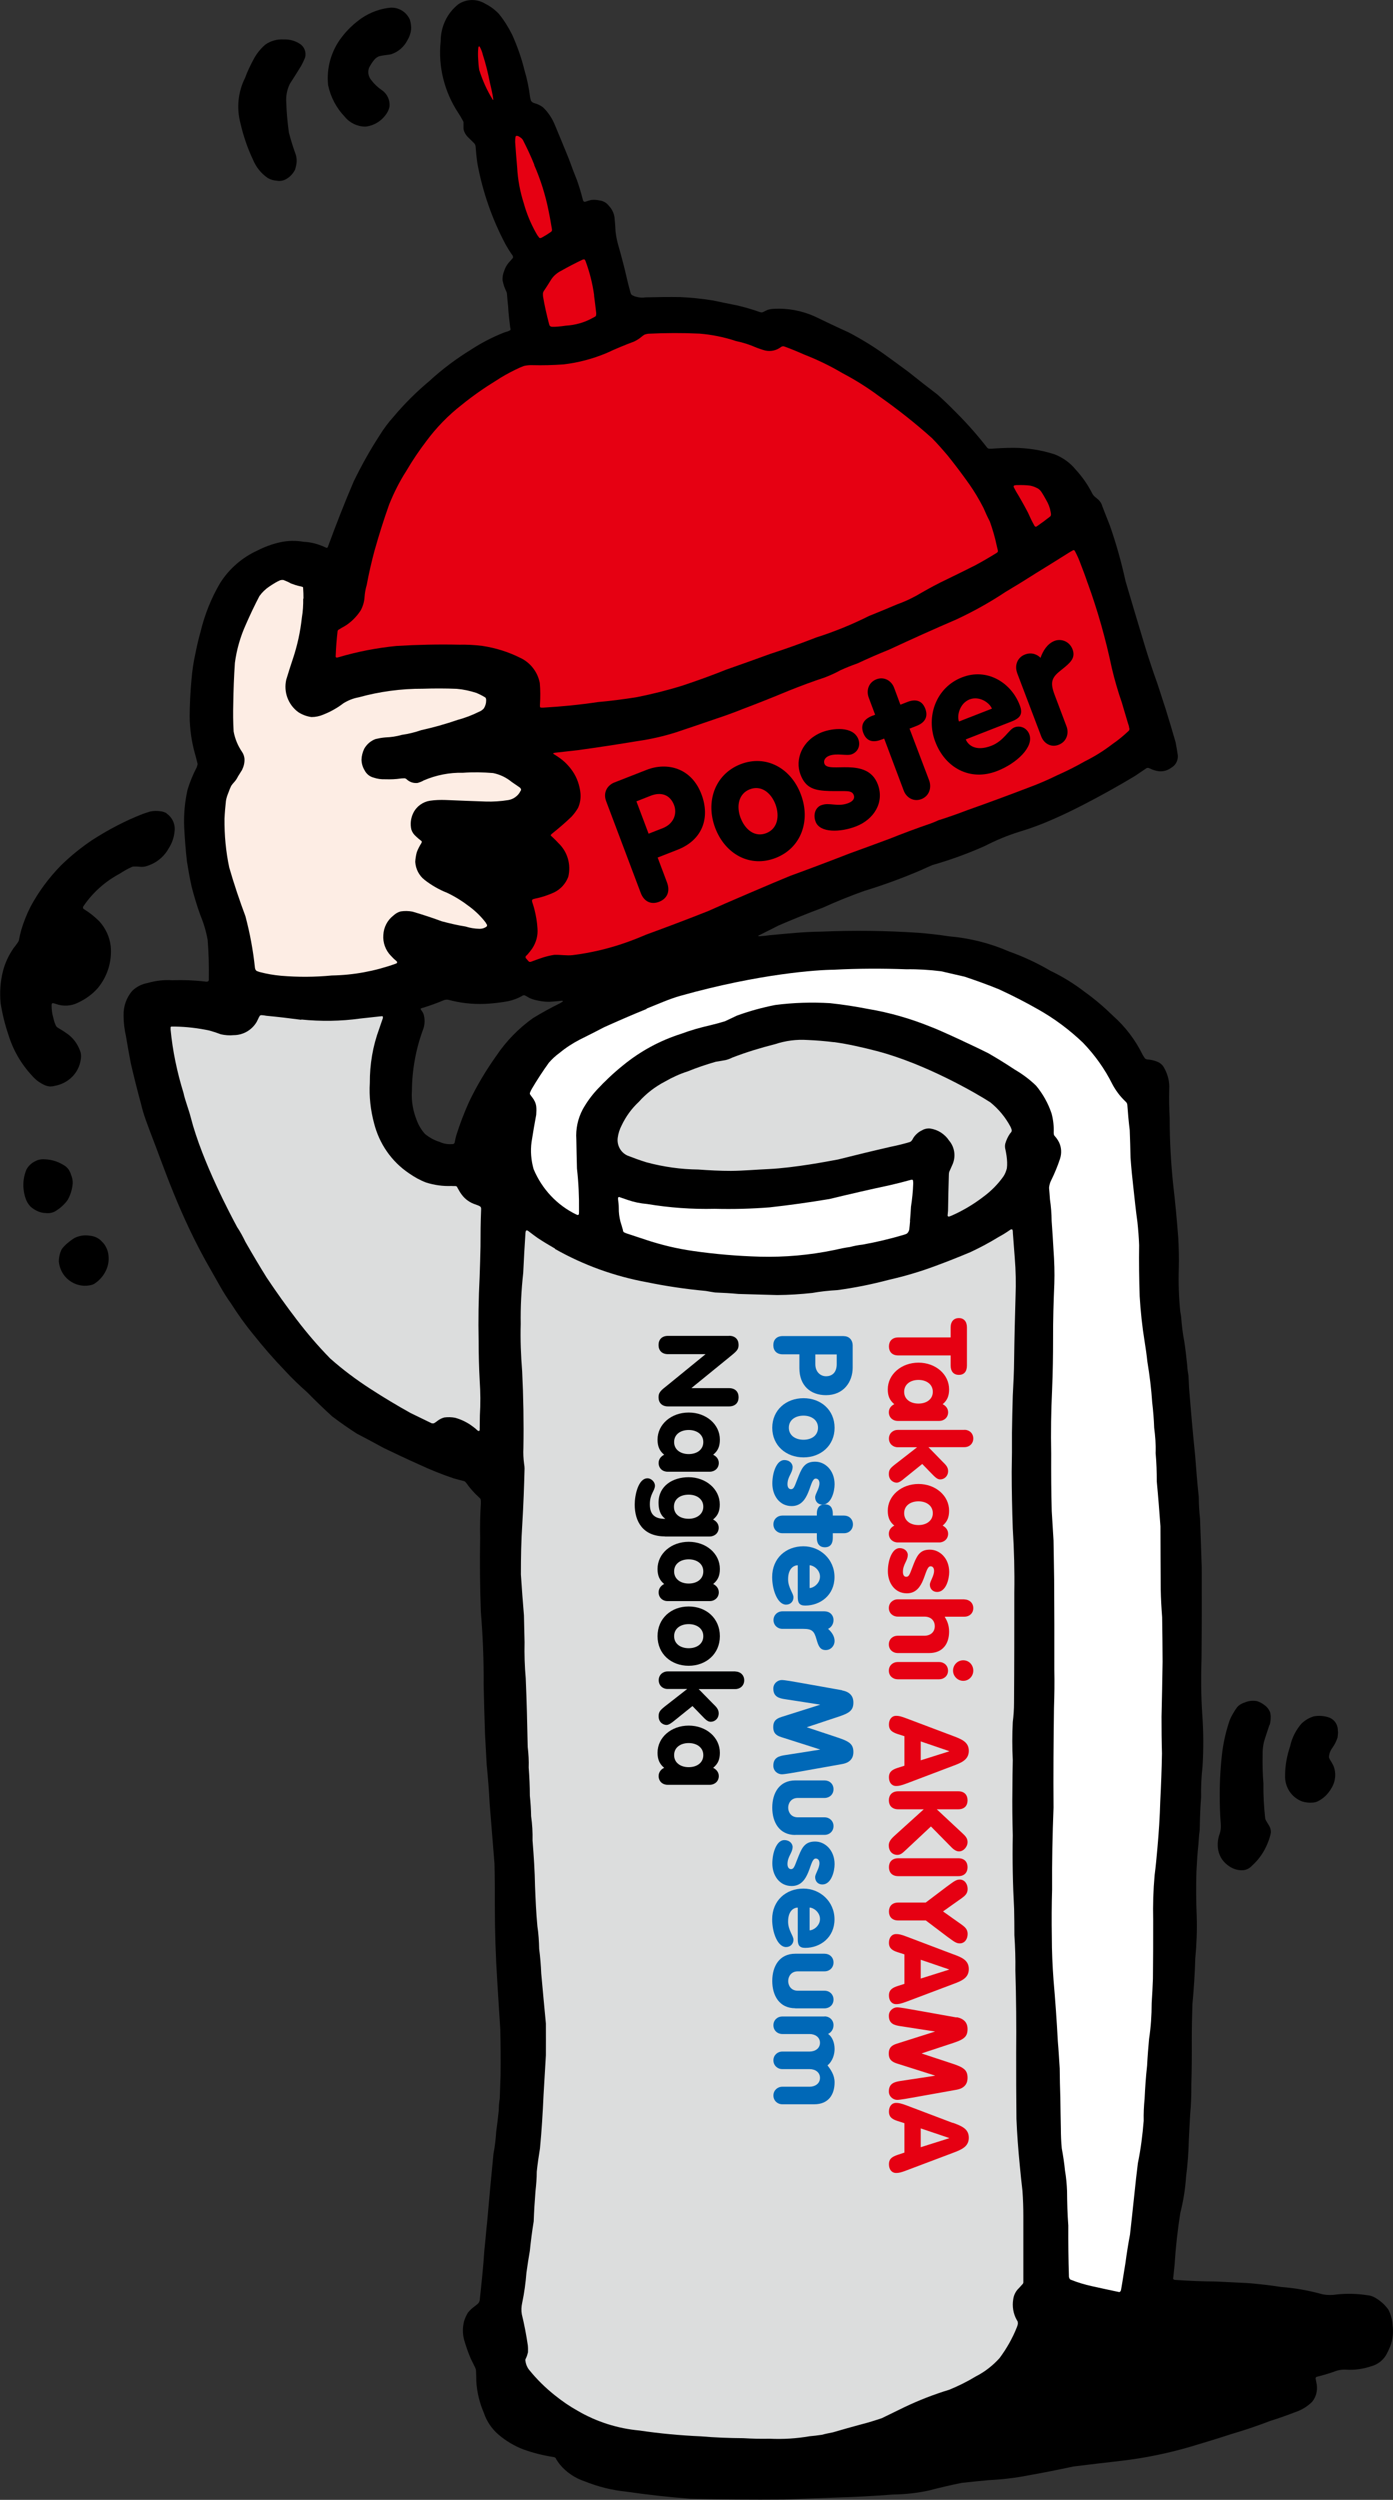 <svg width="175" height="314" viewBox="0 0 175 314" fill="none" xmlns="http://www.w3.org/2000/svg"><rect x="0" y="0" width="175" height="314" fill="#333333" stroke="none"/><g clip-path="url(#clip0_12860_14655)"><path d="M174.944 292.083C174.921 291.383 174.73 290.694 174.404 290.086C174.021 289.558 173.549 289.111 173.009 288.767C172.637 288.503 172.21 288.331 171.76 288.296C170.5 288.101 169.206 288.067 167.946 288.204C167.35 288.296 166.765 288.296 166.191 288.193C164.459 287.711 162.715 287.401 160.949 287.263C159.543 287.045 158.125 286.885 156.708 286.77C155.358 286.701 154.019 286.644 152.669 286.575C151.016 286.563 149.362 286.495 147.719 286.38C147.652 286.38 147.562 286.368 147.494 286.345C147.472 286.323 147.427 286.311 147.404 286.277C147.393 286.254 147.393 286.231 147.371 286.196C147.382 286.139 147.382 286.082 147.404 286.013C147.449 285.496 147.517 284.98 147.562 284.464C147.697 282.283 147.944 280.103 148.282 277.946C148.664 276.466 148.901 274.951 149.002 273.425C149.204 271.876 149.317 270.326 149.351 268.766C149.396 267.699 149.463 266.632 149.519 265.564C149.632 264.337 149.677 263.097 149.666 261.869C149.722 259.999 149.733 258.117 149.722 256.258C149.722 254.755 149.756 253.263 149.801 251.76C149.981 249.844 150.104 247.916 150.161 245.988C150.329 244.232 150.397 242.454 150.341 240.687C150.262 238.816 150.251 236.946 150.307 235.064C150.363 233.939 150.431 232.803 150.554 231.679C150.588 231.266 150.611 230.853 150.644 230.44C150.689 230.164 150.723 229.889 150.723 229.602C150.746 228.317 150.791 227.032 150.892 225.746C150.869 224.461 150.926 223.176 151.072 221.891C151.207 219.699 151.196 217.507 151.038 215.327C150.881 212.975 150.869 210.611 150.948 208.247C150.982 204.449 150.982 200.651 150.971 196.852C150.903 194.821 150.836 192.79 150.757 190.759C150.656 189.853 150.599 188.946 150.599 188.028C150.419 186.318 150.273 184.609 150.149 182.887C149.857 180.053 149.609 177.207 149.384 174.373C149.362 173.845 149.339 173.329 149.306 172.801C149.227 172.376 149.171 171.94 149.148 171.504C149.047 170.518 148.934 169.531 148.788 168.555C148.586 167.523 148.462 166.455 148.383 165.4C148.349 165.182 148.316 164.952 148.271 164.723C148.091 162.921 148.034 161.097 148.091 159.284C148.124 158.01 148.091 156.736 148.023 155.474C147.854 153.271 147.652 151.079 147.393 148.876C147.101 146.099 146.943 143.299 146.943 140.499C146.887 139.26 146.853 138.032 146.887 136.804C146.943 135.886 146.718 134.968 146.268 134.176C146.122 133.855 145.874 133.614 145.571 133.442C145.188 133.258 144.772 133.144 144.367 133.098C144.322 133.098 144.277 133.086 144.232 133.086C144.176 133.086 144.131 133.086 144.086 133.063C143.996 133.052 143.928 133.006 143.85 132.96C143.85 132.926 143.793 132.891 143.782 132.857C143.692 132.731 143.613 132.604 143.535 132.467C142.623 130.608 141.363 128.955 139.822 127.59C138.72 126.511 137.538 125.501 136.29 124.606C134.951 123.574 133.511 122.679 131.97 121.944C130.327 120.98 128.595 120.166 126.784 119.523C124.365 118.467 121.834 117.836 119.201 117.607C117.942 117.412 116.693 117.274 115.422 117.171C111.327 116.895 107.232 116.849 103.148 117.021C102.102 117.033 101.056 117.09 100.01 117.171C98.896 117.262 97.793 117.366 96.691 117.469C96.286 117.526 95.881 117.572 95.487 117.595C95.431 117.595 95.375 117.595 95.307 117.595C95.296 117.595 95.273 117.584 95.262 117.561C95.262 117.561 95.262 117.538 95.273 117.538C95.296 117.515 95.318 117.492 95.363 117.48C96.185 117.067 97.028 116.654 97.827 116.241C99.672 115.449 101.506 114.703 103.362 114.015C105.049 113.246 106.782 112.546 108.548 111.915C110.989 111.169 113.374 110.297 115.725 109.287C116.198 109.069 116.67 108.851 117.143 108.656C119.393 108.014 121.609 107.21 123.758 106.246C125.119 105.546 126.536 104.95 128.01 104.491C129.472 104.055 130.89 103.527 132.285 102.907C133.545 102.356 134.805 101.748 136.031 101.117C138.236 99.981 140.43 98.765 142.545 97.491C143.028 97.17 143.49 96.86 143.962 96.539C144.007 96.516 144.03 96.493 144.063 96.47C144.153 96.447 144.255 96.447 144.333 96.47C144.378 96.493 144.412 96.516 144.457 96.527C144.828 96.711 145.233 96.837 145.649 96.883C146.189 96.917 146.718 96.757 147.157 96.424C147.708 96.114 148.023 95.494 147.967 94.863C147.888 94.312 147.787 93.773 147.686 93.222C147.292 91.857 146.887 90.503 146.471 89.16C146.122 88.07 145.762 86.992 145.413 85.901C144.885 84.433 144.39 82.952 143.928 81.461C143.073 78.638 142.23 75.815 141.397 72.992C140.88 70.617 140.227 68.287 139.428 66.004C139.102 65.201 138.798 64.397 138.483 63.594C138.405 63.284 138.236 63.009 138.011 62.791C137.876 62.665 137.73 62.55 137.595 62.435C137.426 62.309 137.313 62.16 137.223 61.999C136.672 60.898 135.964 59.888 135.142 58.993C134.434 58.121 133.489 57.455 132.476 57.065C130.8 56.526 129.079 56.262 127.346 56.25C126.401 56.25 125.468 56.296 124.534 56.365H124.32C124.32 56.365 124.286 56.365 124.253 56.365C124.151 56.342 124.05 56.285 123.994 56.204C122.813 54.69 121.553 53.255 120.214 51.913C119.426 51.109 118.628 50.329 117.784 49.572C116.547 48.631 115.343 47.69 114.128 46.715C113.149 45.992 112.182 45.28 111.192 44.569C109.729 43.513 108.177 42.572 106.579 41.734C105.173 41.103 103.778 40.438 102.383 39.761C100.73 39.015 98.93 38.682 97.13 38.797C96.905 38.808 96.657 38.854 96.443 38.923C96.263 38.992 96.083 39.084 95.915 39.175C95.87 39.175 95.847 39.198 95.813 39.221C95.757 39.244 95.678 39.244 95.611 39.233C95.543 39.233 95.465 39.198 95.386 39.175C94.486 38.854 93.541 38.579 92.585 38.361C91.561 38.154 90.571 37.959 89.57 37.741C88.197 37.523 86.802 37.374 85.441 37.316C83.99 37.294 82.561 37.316 81.121 37.351C80.728 37.408 80.334 37.397 79.951 37.282C79.76 37.248 79.558 37.156 79.389 37.064C79.355 37.03 79.31 36.984 79.276 36.938C79.254 36.892 79.231 36.823 79.209 36.766C79.018 36.089 78.849 35.4 78.691 34.712C78.388 33.392 78.039 32.084 77.668 30.787C77.51 30.225 77.398 29.663 77.33 29.089C77.308 28.561 77.274 28.045 77.218 27.528C77.195 26.909 76.925 26.312 76.509 25.876C76.216 25.474 75.766 25.222 75.294 25.176C74.957 25.096 74.608 25.084 74.27 25.119C74.034 25.176 73.798 25.245 73.584 25.325C73.55 25.325 73.528 25.337 73.505 25.348C73.438 25.348 73.382 25.348 73.348 25.314C73.303 25.279 73.269 25.233 73.247 25.165C73.213 25.084 73.202 25.004 73.179 24.924C72.988 24.178 72.763 23.432 72.515 22.72C72.144 21.791 71.795 20.884 71.458 19.944C70.895 18.544 70.31 17.144 69.737 15.767C69.388 14.895 68.882 14.114 68.207 13.472C67.88 13.231 67.509 13.059 67.127 12.955C67.093 12.955 67.048 12.932 67.025 12.921C66.947 12.886 66.868 12.841 66.8 12.772C66.744 12.726 66.699 12.657 66.688 12.588C66.654 12.473 66.632 12.359 66.598 12.232C66.452 11.062 66.216 9.903 65.878 8.778C65.507 7.264 64.989 5.818 64.359 4.395C63.887 3.454 63.347 2.57 62.683 1.756C62.188 1.228 61.603 0.792 60.962 0.471C59.904 -0.172 58.611 -0.149 57.587 0.528C56.158 1.652 55.36 3.374 55.36 5.198C55.022 8.365 55.832 11.555 57.587 14.206C57.801 14.527 57.992 14.86 58.172 15.204C58.206 15.25 58.217 15.296 58.228 15.354C58.228 15.445 58.228 15.537 58.228 15.629V16.099C58.228 16.237 58.262 16.363 58.307 16.489C58.431 16.811 58.633 17.098 58.903 17.339C59.117 17.545 59.319 17.752 59.533 17.958C59.657 18.073 59.724 18.211 59.747 18.371C59.803 19.117 59.871 19.84 59.983 20.575C60.636 24.097 61.817 27.494 63.482 30.638C63.763 31.143 64.056 31.625 64.404 32.107C64.404 32.141 64.438 32.176 64.438 32.21C64.461 32.268 64.449 32.348 64.438 32.405C64.404 32.428 64.393 32.451 64.359 32.486C64.292 32.566 64.213 32.646 64.146 32.738C63.774 33.094 63.504 33.53 63.347 34.012C63.189 34.379 63.111 34.781 63.133 35.194C63.189 35.446 63.246 35.699 63.324 35.94C63.426 36.203 63.538 36.467 63.651 36.72C63.651 36.754 63.673 36.777 63.673 36.812C63.684 36.869 63.684 36.926 63.696 36.984C63.729 37.466 63.774 37.959 63.831 38.441C63.876 39.325 63.977 40.197 64.089 41.08C64.112 41.184 64.123 41.264 64.146 41.356C64.146 41.39 64.134 41.425 64.112 41.459C64.089 41.459 64.089 41.482 64.089 41.482C64.056 41.493 64.033 41.516 64.011 41.528C63.853 41.608 63.662 41.677 63.493 41.711C63.414 41.734 63.347 41.769 63.268 41.792C61.828 42.365 60.478 43.066 59.196 43.903C57.328 45.051 55.562 46.37 53.953 47.85C52.311 49.227 50.792 50.731 49.42 52.372C48.779 53.083 48.216 53.84 47.71 54.655C46.495 56.526 45.404 58.476 44.436 60.473C43.277 63.17 42.209 65.924 41.196 68.677C41.185 68.712 41.185 68.735 41.151 68.758C41.129 68.792 41.095 68.815 41.05 68.815C41.028 68.815 40.994 68.804 40.96 68.792C40.904 68.769 40.847 68.735 40.791 68.712C39.947 68.333 39.07 68.092 38.17 68.058C37.191 67.886 36.201 67.897 35.245 68.104C34.233 68.322 33.265 68.677 32.343 69.148C30.43 70.02 28.799 71.431 27.663 73.222C26.538 75.126 25.717 77.192 25.188 79.372C24.94 80.267 24.727 81.174 24.547 82.092C24.311 83.136 24.153 84.226 24.063 85.293C23.917 86.854 23.838 88.403 23.827 89.952C23.838 91.558 24.063 93.142 24.491 94.668C24.592 95.047 24.704 95.414 24.783 95.781C24.817 95.862 24.828 95.942 24.817 96.034C24.783 96.148 24.76 96.263 24.715 96.378C24.243 97.284 23.849 98.237 23.557 99.212C23.208 100.773 23.073 102.333 23.14 103.917C23.219 105.363 23.32 106.797 23.489 108.232C23.658 109.264 23.838 110.309 24.063 111.33C24.367 112.523 24.727 113.717 25.143 114.876C25.57 115.908 25.897 116.975 26.088 118.066C26.223 119.695 26.257 121.336 26.234 122.977C26.234 123.034 26.234 123.092 26.234 123.138C26.212 123.206 26.167 123.252 26.122 123.275C26.054 123.298 26.02 123.31 25.964 123.31C25.885 123.31 25.795 123.31 25.717 123.287C24.355 123.126 22.994 123.08 21.633 123.126C20.598 123.057 19.552 123.183 18.562 123.47C17.831 123.597 17.178 123.929 16.649 124.423C15.884 125.283 15.491 126.408 15.524 127.567C15.524 128.439 15.637 129.323 15.828 130.172C16.019 131.308 16.211 132.432 16.436 133.568C16.829 135.278 17.257 136.976 17.718 138.663C18.011 139.971 18.517 141.234 18.989 142.496C20.474 146.282 22.533 152.697 26.504 159.547C27.314 160.947 28.057 162.405 29.013 163.713C29.879 165.078 30.802 166.375 31.814 167.603C33.063 169.175 34.368 170.678 35.751 172.113C36.64 173.088 37.585 173.994 38.575 174.867C39.599 175.911 40.645 176.921 41.725 177.907C42.726 178.665 43.761 179.388 44.807 180.065C45.944 180.65 47.069 181.258 48.205 181.878C49.678 182.589 51.141 183.278 52.626 183.943C54.066 184.62 55.54 185.205 57.036 185.71C57.441 185.825 57.857 185.928 58.273 186.032C58.318 186.043 58.352 186.066 58.397 186.089C58.431 186.112 58.465 186.135 58.487 186.169C58.611 186.318 58.734 186.456 58.825 186.617C58.971 186.789 59.106 186.973 59.263 187.145C59.578 187.512 59.927 187.856 60.276 188.177C60.332 188.212 60.354 188.269 60.377 188.315C60.388 188.384 60.399 188.453 60.411 188.522C60.411 188.636 60.411 188.728 60.411 188.832C60.321 190.266 60.287 191.723 60.321 193.158C60.264 196.256 60.298 199.365 60.411 202.464C60.658 205.505 60.782 208.557 60.759 211.609C60.804 213.64 60.861 215.671 60.928 217.714C61.007 219.022 61.063 220.342 61.142 221.65C61.299 223.279 61.434 224.909 61.513 226.538C61.716 229.063 61.918 231.576 62.121 234.089C62.166 235.844 62.166 237.611 62.166 239.367C62.166 242.523 62.267 245.678 62.469 248.834C62.593 250.865 62.717 252.896 62.852 254.916C62.897 256.843 62.908 258.76 62.886 260.676C62.852 261.651 62.818 262.615 62.784 263.579C62.706 264.073 62.661 264.555 62.661 265.048C62.571 265.966 62.458 266.873 62.334 267.779C62.278 268.697 62.177 269.604 61.997 270.499C61.716 273.333 61.457 276.167 61.209 279.002C61.074 280.218 60.984 281.446 60.849 282.651C60.714 284.75 60.489 286.85 60.264 288.939C60.231 289.099 60.163 289.237 60.051 289.352C59.938 289.455 59.826 289.547 59.702 289.639C59.364 289.88 59.05 290.155 58.791 290.476C58.588 290.821 58.408 291.199 58.296 291.578C58.105 292.335 58.105 293.127 58.296 293.873C58.532 294.676 58.802 295.468 59.128 296.237C59.308 296.616 59.511 297.017 59.702 297.407C59.758 297.522 59.803 297.66 59.803 297.797C59.826 298.222 59.837 298.647 59.837 299.06C59.904 300.448 60.242 301.802 60.782 303.064C61.142 304.143 61.783 305.084 62.638 305.818C63.561 306.599 64.607 307.23 65.721 307.654C66.947 308.102 68.195 308.412 69.5 308.618C69.557 308.63 69.59 308.63 69.635 308.641C69.714 308.664 69.77 308.71 69.815 308.767C69.849 308.825 69.872 308.848 69.872 308.894C70.018 309.123 70.164 309.341 70.333 309.559C71.154 310.546 72.234 311.269 73.438 311.671C75.125 312.348 76.847 312.784 78.646 312.967C81.324 313.357 84.001 313.656 86.69 313.862C90.616 313.954 94.542 313.989 98.468 313.954C100.662 313.874 102.867 313.794 105.072 313.713C107.434 313.644 109.797 313.518 112.17 313.334C113.689 313.312 115.23 313.151 116.727 312.818C118.088 312.462 119.46 312.141 120.833 311.866C121.969 311.739 123.116 311.625 124.275 311.521C125.918 311.441 127.571 311.246 129.202 310.925C131.092 310.592 132.971 310.213 134.85 309.812C136.886 309.559 138.911 309.318 140.936 309.089C143.861 308.745 146.752 308.148 149.576 307.322C151.319 306.805 153.041 306.277 154.762 305.715C156.415 305.233 158.024 304.682 159.61 304.074C160.645 303.753 161.647 303.397 162.659 303.007C163.48 302.743 164.223 302.296 164.841 301.687C165.325 301.102 165.528 300.322 165.426 299.553C165.381 299.335 165.348 299.117 165.303 298.899C165.303 298.865 165.303 298.819 165.269 298.784C165.269 298.727 165.291 298.681 165.303 298.647C165.325 298.601 165.348 298.578 165.37 298.566C165.393 298.566 165.404 298.543 165.438 298.543C166.169 298.36 166.878 298.153 167.575 297.912C168.059 297.706 168.588 297.614 169.105 297.648C170.163 297.717 171.243 297.568 172.255 297.224C172.997 297.029 173.672 296.547 174.089 295.881C174.314 295.514 174.482 295.112 174.662 294.699C174.977 293.85 175.067 292.932 174.944 292.048V292.083ZM70.603 125.857C70.535 125.914 70.423 125.983 70.333 126.029C69.185 126.591 68.061 127.211 66.969 127.877C65.158 129.162 63.583 130.78 62.346 132.627C61.041 134.463 59.882 136.403 58.914 138.434C58.307 139.788 57.767 141.188 57.328 142.599C57.249 142.863 57.193 143.115 57.148 143.379C57.126 143.437 57.126 143.483 57.114 143.528C57.081 143.632 56.98 143.701 56.878 143.712H56.732C56.226 143.747 55.708 143.655 55.236 143.437C54.561 143.23 53.942 142.886 53.391 142.438C52.952 141.956 52.603 141.371 52.367 140.752C51.883 139.558 51.658 138.273 51.748 136.988C51.771 134.326 52.255 131.698 53.188 129.208C53.38 128.623 53.391 127.98 53.211 127.383C53.143 127.2 53.031 127.028 52.918 126.878C52.896 126.844 52.862 126.798 52.84 126.741V126.706C52.84 126.706 52.862 126.672 52.885 126.672C52.963 126.637 53.053 126.591 53.155 126.58C54.01 126.316 54.865 126.006 55.686 125.662C55.866 125.582 56.068 125.547 56.271 125.57C56.473 125.616 56.664 125.662 56.878 125.719C58.363 126.064 59.904 126.178 61.434 126.064C62.233 126.006 63.021 125.903 63.808 125.765C64.416 125.639 65.001 125.421 65.552 125.123C65.585 125.1 65.608 125.077 65.642 125.054C65.732 125.019 65.822 125.008 65.912 125.019C65.945 125.042 65.99 125.054 66.024 125.077C66.294 125.192 66.418 125.41 67.374 125.639C68.331 125.857 68.972 125.857 69.523 125.8C70.063 125.754 70.457 125.719 70.592 125.696C70.625 125.696 70.648 125.708 70.682 125.719C70.682 125.719 70.682 125.719 70.715 125.731V125.754C70.715 125.754 70.67 125.823 70.648 125.846L70.603 125.857Z" fill="black"/><path d="M61.535 10.339C61.659 10.855 61.783 11.383 61.884 11.922C61.918 12.106 61.94 12.29 61.974 12.485C61.963 12.496 61.963 12.519 61.963 12.542C61.963 12.542 61.963 12.542 61.94 12.542V12.554C61.918 12.554 61.918 12.542 61.907 12.531C61.187 11.372 60.624 10.121 60.208 8.801C60.129 8.354 60.095 7.906 60.073 7.447C60.039 6.977 60.039 6.506 60.084 6.036C60.084 5.979 60.107 5.91 60.129 5.864C60.14 5.841 60.163 5.829 60.197 5.829C60.23 5.829 60.253 5.852 60.275 5.887C60.455 6.208 60.579 6.541 60.658 6.885C61.029 8.021 61.31 9.169 61.535 10.339Z" fill="#E60012"/><path d="M67.105 20.712C67.903 22.537 68.511 24.453 68.905 26.415C69.073 27.207 69.208 28.01 69.343 28.814V28.917C69.343 28.986 69.31 29.043 69.265 29.089C69.22 29.112 69.186 29.135 69.175 29.158C68.826 29.399 68.477 29.617 68.106 29.823C68.038 29.858 67.993 29.881 67.915 29.904H67.836C67.836 29.904 67.757 29.881 67.735 29.858C67.712 29.835 67.712 29.823 67.701 29.8C67.543 29.617 67.408 29.399 67.296 29.181C66.666 28.045 66.16 26.828 65.811 25.566C65.338 24.086 65.046 22.56 64.967 20.999C64.877 19.955 64.787 18.899 64.72 17.855C64.72 17.66 64.72 17.453 64.754 17.258C64.754 17.212 64.776 17.155 64.799 17.109C64.799 17.086 64.821 17.086 64.844 17.075C64.877 17.075 64.9 17.052 64.911 17.063C64.99 17.063 65.023 17.075 65.08 17.086C65.192 17.144 65.316 17.212 65.417 17.293C65.552 17.385 65.653 17.511 65.721 17.637C66.227 18.635 66.711 19.657 67.127 20.701L67.105 20.712Z" fill="#E60012"/><path d="M74.631 37.121C74.721 37.821 74.811 38.521 74.889 39.21C74.912 39.336 74.901 39.462 74.889 39.589C74.878 39.623 74.878 39.646 74.856 39.669C74.833 39.703 74.822 39.726 74.799 39.749C74.687 39.807 74.597 39.864 74.507 39.91C73.449 40.507 72.279 40.839 71.076 40.908C70.749 40.954 70.434 41 70.108 41.023C69.85 41.046 69.602 41.057 69.343 41.046C69.231 41.046 69.107 40.989 69.04 40.874C69.04 40.874 69.028 40.851 69.017 40.839C69.006 40.77 68.983 40.702 68.961 40.633C68.668 39.508 68.409 38.372 68.218 37.225C68.207 37.133 68.207 37.041 68.207 36.961C68.207 36.892 68.207 36.835 68.218 36.777C68.241 36.708 68.263 36.663 68.286 36.605C68.635 36.089 68.961 35.572 69.287 35.044C69.591 34.608 70.007 34.264 70.48 34.023C71.368 33.518 72.257 33.059 73.168 32.623C73.224 32.6 73.281 32.589 73.337 32.577C73.371 32.577 73.393 32.577 73.416 32.589C73.449 32.589 73.472 32.623 73.483 32.646C73.506 32.692 73.539 32.749 73.562 32.795C74.079 34.184 74.439 35.618 74.642 37.087L74.631 37.121Z" fill="#E60012"/><path d="M80.874 42.079C81.065 41.987 81.268 41.941 81.459 41.918C83.608 41.815 85.734 41.803 87.882 41.906C89.435 42.033 90.976 42.343 92.45 42.836C93.35 43.02 94.227 43.306 95.082 43.685C95.431 43.811 95.78 43.938 96.14 44.029C96.815 44.178 97.535 44.029 98.086 43.605C98.12 43.605 98.142 43.57 98.165 43.547C98.243 43.513 98.345 43.49 98.412 43.49C98.457 43.501 98.491 43.513 98.547 43.524C99.368 43.823 100.201 44.167 101 44.523C102.676 45.177 104.273 45.946 105.803 46.852C107.401 47.69 108.942 48.654 110.393 49.732C112.722 51.373 114.994 53.152 117.109 55.057C117.795 55.757 118.437 56.491 119.078 57.248C120 58.396 120.889 59.578 121.744 60.783C122.408 61.724 123.004 62.733 123.544 63.778C123.791 64.363 124.061 64.948 124.354 65.51C124.703 66.486 124.995 67.484 125.209 68.505C125.265 68.712 125.299 68.907 125.355 69.114C125.355 69.148 125.355 69.194 125.366 69.228C125.366 69.297 125.333 69.366 125.265 69.4C125.243 69.435 125.209 69.446 125.175 69.469C124.286 70.02 123.398 70.536 122.475 71.03C121.294 71.626 120.147 72.189 118.965 72.763C117.874 73.279 116.805 73.853 115.748 74.461C114.803 75.035 113.802 75.516 112.744 75.895C111.563 76.4 110.359 76.894 109.167 77.375C107.041 78.443 104.813 79.349 102.541 80.072C100.651 80.806 98.75 81.495 96.826 82.115C94.97 82.792 93.102 83.457 91.235 84.111C89.435 84.834 87.624 85.488 85.801 86.096C83.9 86.693 81.976 87.175 80.019 87.565C78.399 87.829 76.745 88.036 75.114 88.185C72.842 88.529 70.547 88.747 68.263 88.885H68.016C68.016 88.885 67.982 88.885 67.948 88.873C67.892 88.873 67.858 88.827 67.836 88.793C67.836 88.759 67.836 88.736 67.836 88.713C67.824 88.632 67.824 88.564 67.836 88.472C67.892 87.577 67.892 86.682 67.813 85.787C67.543 84.41 66.643 83.239 65.383 82.642C63.876 81.885 62.256 81.38 60.58 81.128C59.623 81.013 58.667 80.956 57.688 80.979C55.078 80.921 52.423 80.979 49.802 81.139C47.35 81.38 44.909 81.851 42.546 82.551C42.49 82.562 42.422 82.574 42.366 82.597H42.276C42.276 82.597 42.197 82.562 42.175 82.528C42.175 82.505 42.175 82.493 42.175 82.47C42.175 82.424 42.153 82.39 42.175 82.344C42.209 81.357 42.288 80.347 42.4 79.361C42.4 79.269 42.434 79.2 42.479 79.131C42.513 79.108 42.535 79.085 42.58 79.074C42.805 78.925 43.041 78.787 43.266 78.672C44.076 78.19 44.763 77.502 45.291 76.71C45.584 76.182 45.764 75.597 45.797 75C45.831 74.484 45.921 73.979 46.067 73.485C46.337 72.04 46.664 70.605 47.046 69.182C47.597 67.232 48.205 65.281 48.891 63.364C49.487 61.884 50.196 60.473 51.051 59.142C51.805 57.857 52.637 56.617 53.548 55.424C54.82 53.703 56.327 52.154 58.015 50.845C59.398 49.721 60.883 48.688 62.402 47.759C63.144 47.265 63.932 46.841 64.719 46.45C65.079 46.267 65.451 46.106 65.811 45.969C66.148 45.888 66.497 45.854 66.846 45.865C68.162 45.9 69.467 45.865 70.794 45.773C72.639 45.556 74.462 45.074 76.194 44.351C77.319 43.823 78.478 43.341 79.648 42.905C79.996 42.744 80.323 42.538 80.615 42.285C80.694 42.216 80.795 42.147 80.885 42.09L80.874 42.079Z" fill="#E60012"/><path d="M38.091 75.184C38.103 75.975 38.058 76.79 37.923 77.582C37.731 79.361 37.349 81.116 36.775 82.814C36.494 83.652 36.224 84.501 35.965 85.362C35.605 86.911 36.202 88.529 37.484 89.459C37.979 89.78 38.541 89.986 39.126 90.067C39.633 90.067 40.139 89.963 40.6 89.768C41.5 89.413 42.355 88.942 43.131 88.345C43.716 87.978 44.369 87.714 45.066 87.588C47.687 86.865 50.399 86.498 53.144 86.509C54.55 86.463 55.956 86.463 57.373 86.521C58.206 86.59 59.038 86.773 59.859 87.037C60.208 87.186 60.557 87.359 60.895 87.565C60.928 87.588 60.962 87.6 60.984 87.623C61.041 87.691 61.063 87.772 61.075 87.864C61.075 87.921 61.075 87.978 61.075 88.024C61.075 88.368 60.962 88.701 60.782 88.988C60.624 89.16 60.433 89.309 60.208 89.39C59.342 89.826 58.408 90.181 57.463 90.434C55.967 90.95 54.448 91.375 52.896 91.719C52.108 91.994 51.31 92.189 50.489 92.304C49.814 92.499 49.105 92.603 48.419 92.626C48.002 92.66 47.609 92.729 47.204 92.821C46.596 93.039 46.067 93.486 45.752 94.06C45.55 94.496 45.426 94.955 45.415 95.425C45.426 95.884 45.55 96.332 45.786 96.722C46.011 97.193 46.427 97.537 46.9 97.663C47.406 97.835 47.912 97.904 48.43 97.881C49.071 97.904 49.712 97.881 50.32 97.789C50.421 97.778 50.522 97.766 50.624 97.766C50.657 97.766 50.725 97.766 50.77 97.755C50.86 97.755 50.95 97.789 51.017 97.824C51.04 97.847 51.074 97.881 51.107 97.904C51.478 98.248 51.974 98.409 52.491 98.34C52.739 98.26 53.008 98.168 53.245 98.019C54.808 97.353 56.485 97.02 58.161 97.066C59.432 96.975 60.681 96.998 61.941 97.101C62.807 97.273 63.606 97.663 64.292 98.225C64.607 98.443 64.922 98.65 65.226 98.868C65.282 98.902 65.327 98.937 65.383 98.994C65.383 99.029 65.417 99.063 65.451 99.109C65.462 99.143 65.462 99.166 65.462 99.201C65.451 99.258 65.428 99.327 65.383 99.373C65.091 99.969 64.494 100.394 63.853 100.497C62.908 100.647 61.952 100.715 61.007 100.681C59.308 100.624 57.632 100.555 55.967 100.486C55.315 100.463 54.651 100.486 54.021 100.578C53.121 100.715 52.322 101.289 51.917 102.127C51.602 102.769 51.512 103.515 51.681 104.215C51.794 104.548 52.007 104.846 52.266 105.064C52.491 105.271 52.694 105.455 52.93 105.627C52.952 105.65 52.975 105.673 52.986 105.707V105.776C52.986 105.776 52.952 105.868 52.93 105.914C52.705 106.269 52.502 106.659 52.356 107.061C52.255 107.451 52.187 107.853 52.165 108.254C52.221 109.149 52.648 109.987 53.346 110.526C54.212 111.203 55.157 111.743 56.17 112.144C57.193 112.626 58.127 113.223 59.027 113.912C59.77 114.474 60.444 115.128 61.018 115.885C61.052 115.954 61.086 116.023 61.131 116.08C61.153 116.103 61.164 116.138 61.187 116.172C61.198 116.241 61.187 116.31 61.142 116.367C61.12 116.379 61.097 116.402 61.075 116.425C61.041 116.448 60.996 116.47 60.962 116.493C60.726 116.62 60.478 116.677 60.219 116.666C59.646 116.654 59.05 116.562 58.487 116.379C57.475 116.218 56.496 115.989 55.506 115.725C54.302 115.277 53.065 114.875 51.816 114.508C51.321 114.416 50.826 114.405 50.32 114.485C49.994 114.577 49.69 114.749 49.42 115.002C48.666 115.587 48.205 116.47 48.16 117.434C48.081 118.398 48.43 119.351 49.094 120.039C49.217 120.177 49.352 120.303 49.487 120.441C49.6 120.544 49.712 120.636 49.814 120.728C49.836 120.751 49.847 120.785 49.881 120.808C49.892 120.842 49.904 120.877 49.881 120.923C49.87 120.969 49.836 121.003 49.78 121.015C49.735 121.026 49.712 121.049 49.679 121.06C47.091 121.99 44.391 122.483 41.68 122.529C39.554 122.736 37.428 122.747 35.301 122.564C34.39 122.483 33.49 122.323 32.613 122.093C32.545 122.07 32.455 122.047 32.388 122.013C32.332 122.001 32.298 121.978 32.253 121.967C32.174 121.91 32.107 121.829 32.062 121.715C32.05 121.669 32.05 121.623 32.028 121.577C31.803 119.385 31.398 117.216 30.835 115.093C30.082 113.074 29.395 111.031 28.799 108.966C28.372 106.946 28.18 104.892 28.203 102.827C28.237 102.081 28.304 101.335 28.383 100.601C28.439 100.222 28.574 99.855 28.72 99.499C28.81 99.235 28.912 98.971 29.047 98.707C29.148 98.558 29.272 98.397 29.395 98.271C29.609 98.042 29.778 97.778 29.913 97.502C30.082 97.239 30.239 96.975 30.408 96.711C30.622 96.275 30.745 95.793 30.712 95.288C30.678 94.989 30.588 94.714 30.419 94.462C29.89 93.693 29.519 92.809 29.35 91.88C29.283 90.721 29.272 89.55 29.305 88.368C29.328 86.659 29.395 84.96 29.508 83.262C29.733 81.587 30.194 79.969 30.892 78.431C31.42 77.226 31.983 76.033 32.59 74.874C32.928 74.403 33.344 74.002 33.805 73.692C34.053 73.52 34.323 73.348 34.581 73.198C34.761 73.095 34.93 73.003 35.11 72.923C35.144 72.9 35.189 72.889 35.234 72.877C35.301 72.854 35.392 72.843 35.459 72.843C35.526 72.843 35.605 72.843 35.673 72.877C35.977 72.992 36.28 73.13 36.55 73.29C36.955 73.439 37.338 73.566 37.731 73.646C37.81 73.657 37.889 73.68 37.945 73.703C37.979 73.703 38.013 73.726 38.046 73.749C38.058 73.749 38.069 73.772 38.08 73.784C38.08 73.807 38.08 73.841 38.08 73.853C38.114 74.3 38.125 74.736 38.125 75.207L38.091 75.184Z" fill="#FDEDE4"/><path d="M131.43 62.802C131.7 63.261 131.902 63.766 131.992 64.294C132.015 64.397 132.026 64.489 132.037 64.581C132.037 64.673 132.015 64.764 131.981 64.833C131.936 64.856 131.902 64.891 131.88 64.914C131.362 65.327 130.811 65.728 130.248 66.118C130.203 66.153 130.136 66.164 130.091 66.153C130.035 66.141 130.012 66.107 129.967 66.061C129.652 65.51 129.382 64.937 129.123 64.351C128.651 63.456 128.156 62.573 127.627 61.701C127.537 61.54 127.447 61.379 127.369 61.219C127.335 61.161 127.324 61.115 127.357 61.058C127.357 61.024 127.391 60.978 127.425 60.978C127.447 60.978 127.47 60.978 127.504 60.955C127.639 60.932 127.751 60.932 127.886 60.932C128.404 60.92 128.91 60.932 129.427 61.001C129.787 61.07 130.125 61.207 130.44 61.391C130.631 61.529 130.788 61.701 130.901 61.896C131.081 62.183 131.261 62.492 131.43 62.802Z" fill="#E60012"/><path d="M136.639 73.222C137.91 76.71 138.911 80.279 139.676 83.916C140.025 85.385 140.441 86.831 140.936 88.254C141.184 89.114 141.454 89.975 141.701 90.836C141.78 91.031 141.836 91.226 141.858 91.432C141.881 91.478 141.892 91.513 141.892 91.558C141.892 91.639 141.858 91.719 141.825 91.776C141.791 91.811 141.78 91.822 141.735 91.857C141.105 92.454 140.441 92.993 139.721 93.486C138.652 94.312 137.505 95.024 136.301 95.621C135.176 96.263 134.017 96.848 132.825 97.376C131.678 97.939 130.496 98.455 129.281 98.902C126.705 99.889 124.129 100.842 121.53 101.76C120.338 102.219 119.134 102.643 117.897 103.033C117.57 103.183 117.233 103.32 116.895 103.447C115.141 104.043 113.408 104.697 111.709 105.374C110.056 105.994 108.402 106.591 106.737 107.199C104.262 108.163 101.776 109.104 99.256 110.022C97.636 110.676 90.763 113.613 88.963 114.439C86.386 115.461 83.776 116.448 81.166 117.4C79.963 117.905 76.599 119.397 71.953 119.97C71.177 120.062 70.412 119.902 69.624 119.936C69.163 120.005 68.702 120.12 68.252 120.257C67.813 120.395 67.386 120.544 66.981 120.705C66.879 120.739 66.756 120.785 66.666 120.82C66.632 120.82 66.576 120.82 66.519 120.82C66.486 120.808 66.429 120.774 66.396 120.739C66.294 120.613 66.171 120.487 66.058 120.349C66.036 120.315 66.024 120.269 66.024 120.223C66.024 120.177 66.036 120.131 66.058 120.097C66.103 120.062 66.126 120.039 66.159 119.993C66.182 119.97 66.193 119.959 66.238 119.925C66.452 119.684 66.666 119.42 66.857 119.144C67.352 118.398 67.599 117.515 67.521 116.62C67.476 115.816 67.341 115.036 67.149 114.267C67.071 113.935 66.958 113.613 66.857 113.292C66.846 113.235 66.834 113.166 66.834 113.108C66.834 113.074 66.846 113.051 66.857 113.028C66.913 112.982 66.958 112.948 67.014 112.925C67.071 112.925 67.116 112.902 67.161 112.89C68.016 112.718 68.871 112.443 69.669 112.064C70.457 111.663 71.064 110.986 71.391 110.136C71.762 108.599 71.3 106.992 70.153 105.902C69.951 105.684 69.748 105.478 69.534 105.271C69.422 105.168 69.309 105.064 69.197 104.961C69.197 104.95 69.197 104.938 69.197 104.915C69.174 104.915 69.174 104.904 69.197 104.892C69.197 104.892 69.197 104.881 69.197 104.869C69.264 104.778 69.354 104.697 69.444 104.64C70.266 103.974 71.064 103.297 71.818 102.563C72.133 102.219 72.403 101.851 72.628 101.461C72.887 100.876 72.977 100.245 72.921 99.625C72.819 98.638 72.493 97.698 71.942 96.883C71.447 96.16 70.828 95.54 70.108 95.07C69.928 94.944 69.759 94.84 69.579 94.726C69.557 94.714 69.534 94.68 69.489 94.668C69.489 94.657 69.489 94.645 69.489 94.645C69.489 94.622 69.523 94.611 69.546 94.599C69.579 94.588 69.647 94.565 69.703 94.553C70.682 94.439 71.649 94.335 72.628 94.221C75.159 93.876 77.668 93.486 80.177 93.073C81.774 92.844 83.371 92.477 84.901 91.995C86.611 91.432 88.287 90.847 89.975 90.273C91.111 89.895 92.236 89.493 93.339 89.046C95.285 88.311 97.209 87.542 99.11 86.751C100.595 86.154 102.113 85.591 103.632 85.087C104.296 84.834 104.948 84.536 105.578 84.192C106.276 83.87 106.996 83.583 107.716 83.331C109.021 82.723 110.348 82.138 111.698 81.598C114.488 80.302 117.278 79.039 120.113 77.823C122.262 76.825 124.343 75.666 126.311 74.358C127.605 73.589 128.876 72.808 130.148 71.994C131.509 71.156 132.881 70.307 134.242 69.446C134.4 69.343 134.569 69.251 134.749 69.148C134.771 69.136 134.794 69.114 134.839 69.102C134.895 69.091 134.951 69.102 134.996 69.148C134.996 69.182 135.03 69.205 135.052 69.24C135.334 69.779 135.581 70.33 135.784 70.904C136.087 71.684 136.38 72.453 136.639 73.245V73.222Z" fill="#E60012"/><path d="M37.855 128.06C40.33 128.313 42.805 128.278 45.269 127.934C46.09 127.842 46.945 127.75 47.789 127.659C47.845 127.659 47.924 127.659 47.98 127.636C48.036 127.636 48.059 127.659 48.081 127.682C48.104 127.705 48.115 127.739 48.104 127.773C48.104 127.831 48.104 127.888 48.081 127.946C47.924 128.37 47.789 128.795 47.642 129.219C46.832 131.4 46.45 133.706 46.461 136.024C46.36 137.722 46.551 139.432 46.99 141.073C47.642 143.666 49.195 145.904 51.377 147.373C52.052 147.843 52.761 148.245 53.526 148.532C54.572 148.864 55.652 149.014 56.732 148.968C56.833 148.979 56.935 148.979 57.047 148.979H57.205C57.272 148.979 57.362 149.014 57.418 149.071C57.418 149.105 57.452 149.14 57.463 149.174C57.621 149.484 57.801 149.782 58.015 150.069C58.453 150.666 59.083 151.091 59.792 151.309C59.95 151.366 60.096 151.423 60.231 151.492C60.276 151.504 60.298 151.538 60.332 151.55C60.388 151.607 60.444 151.687 60.444 151.79C60.444 151.848 60.444 151.894 60.444 151.951C60.377 153.489 60.366 155.038 60.366 156.564C60.343 157.861 60.298 159.157 60.253 160.443C60.118 163.116 60.073 165.79 60.13 168.475C60.13 170.139 60.175 171.791 60.265 173.455C60.366 174.89 60.377 176.335 60.287 177.781C60.287 178.321 60.265 178.848 60.265 179.376C60.265 179.457 60.265 179.525 60.265 179.606C60.253 179.64 60.253 179.663 60.231 179.698C60.231 179.698 60.231 179.72 60.22 179.72C60.197 179.743 60.163 179.755 60.118 179.743C60.107 179.743 60.085 179.732 60.062 179.72C60.028 179.709 59.995 179.698 59.972 179.663C59.792 179.491 59.59 179.319 59.376 179.17C58.712 178.665 57.958 178.298 57.16 178.08C56.721 177.999 56.271 177.988 55.821 178.045C55.517 178.125 55.236 178.263 54.977 178.458C54.853 178.561 54.73 178.642 54.606 178.722C54.572 178.745 54.527 178.757 54.516 178.78C54.426 178.802 54.336 178.791 54.246 178.78C54.212 178.768 54.178 178.757 54.145 178.734C53.29 178.321 52.446 177.907 51.591 177.494C49.881 176.542 48.194 175.532 46.551 174.465C44.774 173.317 43.064 172.044 41.478 170.632C39.981 169.106 38.586 167.477 37.282 165.767C35.965 164.046 34.705 162.279 33.502 160.477C32.579 158.997 31.69 157.494 30.824 155.979C30.52 155.348 30.183 154.717 29.789 154.131C29.148 152.938 25.402 145.973 23.962 140.35C23.703 139.317 23.276 138.319 23.051 137.275C22.252 134.693 21.689 132.019 21.431 129.334C21.431 129.254 21.431 129.173 21.431 129.093V129.024C21.431 129.024 21.487 128.944 21.521 128.944C21.554 128.944 21.566 128.944 21.599 128.944C21.723 128.944 21.858 128.944 21.971 128.944C23.433 128.967 24.896 129.139 26.324 129.449C26.819 129.586 27.28 129.736 27.753 129.919C28.282 130.034 28.822 130.08 29.362 130.023C30.532 130.023 31.645 129.391 32.253 128.347C32.365 128.141 32.444 127.946 32.545 127.739C32.59 127.705 32.602 127.647 32.624 127.601C32.647 127.578 32.68 127.555 32.714 127.544C32.759 127.521 32.804 127.51 32.86 127.51C33.063 127.521 33.277 127.555 33.468 127.59C34.941 127.728 36.393 127.9 37.844 128.095L37.855 128.06Z" fill="#DCDDDD"/><path d="M81.212 126.695C82.618 126.144 84.001 125.501 85.453 125.088C95.476 122.277 102.788 121.818 104.735 121.806C107.772 121.646 110.821 121.634 113.858 121.749C115.332 121.726 116.783 121.818 118.245 122.002C119.213 122.22 120.203 122.449 121.182 122.679C122.622 123.16 124.062 123.677 125.468 124.251C127.144 125.019 128.786 125.857 130.395 126.775C132.443 127.923 134.333 129.334 136.042 130.963C137.527 132.501 138.787 134.257 139.744 136.185C140.16 136.965 140.689 137.676 141.307 138.273C141.375 138.33 141.42 138.388 141.465 138.434C141.499 138.468 141.544 138.525 141.566 138.571C141.6 138.629 141.6 138.686 141.622 138.755C141.701 139.822 141.791 140.889 141.926 141.956C141.971 143.104 142.005 144.263 142.027 145.422C142.117 146.684 142.241 147.946 142.387 149.197C142.545 150.643 142.691 152.077 142.894 153.512C142.995 154.476 143.074 155.428 143.107 156.403C143.074 158.538 143.107 160.683 143.175 162.818C143.287 164.711 143.49 166.616 143.794 168.486C143.929 169.324 144.052 170.185 144.142 171.034C144.423 172.732 144.637 174.453 144.75 176.163C144.873 177.219 144.963 178.286 144.997 179.342C145.132 180.397 145.222 181.453 145.177 182.52C145.29 183.702 145.323 184.896 145.323 186.078C145.503 187.959 145.65 189.841 145.785 191.723C145.785 194.351 145.807 196.979 145.818 199.618C145.841 200.8 145.908 201.97 145.998 203.141C146.032 205 146.043 206.87 146.055 208.729C146.021 211.035 145.976 213.342 145.92 215.637C145.92 217.175 145.931 218.701 145.976 220.238C145.942 222.235 145.863 224.232 145.762 226.228C145.706 228.213 145.582 230.187 145.402 232.161C145.301 233.285 145.2 234.41 145.053 235.534C144.885 237.405 144.828 239.287 144.873 241.169C144.873 243.624 144.873 246.091 144.84 248.559C144.806 249.58 144.75 250.59 144.682 251.611C144.682 253.126 144.581 254.617 144.356 256.109C144.255 257.222 144.165 258.335 144.109 259.448C143.951 260.837 143.861 262.225 143.794 263.625C143.704 264.543 143.659 265.473 143.681 266.391C143.535 268.181 143.31 269.959 142.95 271.715C142.781 273.012 142.646 274.308 142.511 275.605C142.342 277.292 142.14 278.99 141.96 280.677C141.735 281.87 141.544 283.064 141.386 284.257C141.206 285.301 141.06 286.357 140.869 287.424C140.857 287.527 140.835 287.608 140.812 287.7C140.79 287.78 140.734 287.849 140.666 287.895C140.666 287.895 140.659 287.895 140.644 287.895C140.644 287.895 140.587 287.895 140.565 287.895C139.451 287.665 138.315 287.413 137.167 287.16C136.256 286.965 135.367 286.69 134.501 286.345C134.411 286.3 134.333 286.196 134.321 286.082C134.288 286.047 134.288 285.99 134.288 285.944C134.22 283.81 134.198 281.675 134.209 279.541C134.096 278.095 134.063 276.649 134.051 275.203C134.018 274.343 133.939 273.482 133.793 272.633C133.703 271.703 133.556 270.774 133.388 269.845C133.309 269.018 133.275 268.181 133.275 267.343C133.241 266.046 133.23 264.75 133.208 263.453C133.163 262.237 133.14 261.009 133.129 259.804C133.05 258.668 132.994 257.532 132.893 256.407C132.758 253.837 132.578 251.278 132.353 248.719C132.218 246.895 132.139 245.082 132.139 243.257C132.105 241.272 132.116 239.298 132.173 237.325C132.15 233.905 132.218 230.474 132.353 227.054C132.319 222.878 132.353 218.712 132.409 214.535C132.465 212.929 132.488 211.322 132.454 209.716C132.465 205.952 132.454 202.188 132.431 198.413C132.409 196.772 132.375 195.143 132.353 193.502C132.274 192.274 132.206 191.046 132.128 189.818C132.06 187.409 132.049 184.999 132.06 182.589C132.004 179.904 132.049 177.23 132.173 174.557C132.263 172.411 132.296 170.277 132.296 168.142C132.285 165.836 132.353 163.529 132.454 161.234C132.499 159.846 132.454 158.446 132.353 157.057C132.285 155.818 132.206 154.59 132.116 153.362C132.105 152.444 132.038 151.538 131.903 150.643C131.869 150.161 131.835 149.679 131.79 149.197C131.824 148.864 131.903 148.554 132.06 148.256C132.488 147.384 132.87 146.466 133.174 145.537C133.388 144.871 133.354 144.148 133.061 143.517C132.96 143.31 132.836 143.104 132.701 142.932C132.634 142.851 132.555 142.76 132.488 142.679C132.454 142.645 132.409 142.553 132.409 142.553C132.409 142.553 132.375 142.392 132.375 142.301C132.409 141.474 132.319 140.648 132.105 139.856C131.678 138.583 131.014 137.401 130.17 136.38C129.36 135.588 128.426 134.899 127.459 134.337C126.368 133.614 125.265 132.926 124.118 132.272C122.948 131.675 118.133 129.403 116.851 128.944C114.353 127.934 111.754 127.188 109.1 126.741C107.513 126.431 105.893 126.178 104.285 126.006C101.99 125.869 99.683 125.937 97.389 126.236C95.757 126.557 94.16 126.993 92.585 127.567C92.09 127.808 91.584 128.037 91.078 128.278C90.448 128.473 89.84 128.634 89.221 128.783C87.961 129.07 86.746 129.414 85.554 129.862C82.91 130.7 80.435 132.042 78.264 133.821C77.094 134.762 76.003 135.794 74.99 136.884C74.293 137.642 73.686 138.48 73.191 139.375C72.594 140.511 72.313 141.819 72.403 143.104C72.425 144.332 72.448 145.548 72.482 146.776C72.684 148.543 72.763 150.31 72.74 152.077C72.74 152.204 72.74 152.341 72.729 152.467C72.729 152.513 72.707 152.548 72.673 152.582C72.65 152.605 72.617 152.617 72.572 152.617C72.516 152.605 72.482 152.582 72.414 152.559C69.996 151.4 68.083 149.358 67.037 146.856C66.722 145.755 66.621 144.584 66.778 143.437C66.958 142.301 67.149 141.165 67.363 140.029C67.386 139.673 67.408 139.306 67.363 138.95C67.307 138.548 67.127 138.17 66.879 137.86C66.778 137.745 66.711 137.63 66.621 137.504C66.598 137.47 66.564 137.424 66.564 137.378C66.564 137.332 66.564 137.286 66.587 137.24C66.654 137.057 66.733 136.907 66.823 136.747C67.487 135.622 68.207 134.521 68.961 133.476C69.366 133.017 69.804 132.604 70.288 132.26C71.087 131.595 71.964 131.032 72.876 130.562C73.899 130.057 74.912 129.541 75.924 129.013C77.69 128.221 79.445 127.452 81.245 126.729L81.212 126.695Z" fill="white"/><path d="M104.768 130.894C106.579 131.147 108.379 131.56 110.146 132.019C116.265 133.614 122.711 137.355 124.421 138.468C125.456 139.306 126.311 140.338 126.941 141.52C126.998 141.623 127.031 141.738 127.076 141.841C127.076 141.876 127.099 141.922 127.099 141.956C127.11 142.025 127.099 142.117 127.054 142.174C127.02 142.22 126.998 142.255 126.975 142.289C126.953 142.312 126.93 142.346 126.896 142.369C126.626 142.759 126.424 143.196 126.289 143.655C126.233 143.907 126.244 144.159 126.311 144.4C126.424 144.917 126.503 145.445 126.525 145.972C126.536 146.236 126.525 146.5 126.491 146.753C126.401 147.108 126.266 147.453 126.064 147.763C125.366 148.749 124.511 149.61 123.544 150.321C122.351 151.239 121.046 152.02 119.674 152.639C119.539 152.697 119.382 152.766 119.235 152.812C119.202 152.812 119.134 152.812 119.1 152.789C119.078 152.754 119.044 152.72 119.044 152.674C119.067 152.467 119.078 152.272 119.1 152.066C119.123 150.574 119.157 149.082 119.202 147.59C119.202 147.464 119.213 147.326 119.247 147.2C119.393 146.856 119.539 146.535 119.685 146.213C120.09 145.238 119.933 144.102 119.247 143.287C118.695 142.45 117.829 141.887 116.839 141.75C116.49 141.715 116.13 141.796 115.849 141.968C115.399 142.174 115.017 142.507 114.735 142.943C114.668 143.069 114.6 143.207 114.488 143.322C114.488 143.345 114.443 143.368 114.409 143.391C114.364 143.414 114.33 143.436 114.308 143.448C113.498 143.689 112.699 143.884 111.901 144.045C109.696 144.55 107.479 145.089 105.286 145.64C103.992 145.881 99.841 146.684 96.545 146.845C94.97 146.913 93.395 147.063 91.831 147.074C90.47 147.074 89.097 147.005 87.736 146.902C85.531 146.879 83.338 146.569 81.211 145.995C80.424 145.754 79.648 145.468 78.871 145.169C78.005 144.802 77.488 143.895 77.6 142.943C77.668 142.392 77.837 141.853 78.095 141.36C78.624 140.246 79.344 139.248 80.233 138.422C81.166 137.366 82.303 136.494 83.54 135.852C84.463 135.324 85.385 134.899 86.386 134.578C87.545 134.107 88.726 133.706 89.93 133.362C90.335 133.293 90.74 133.235 91.156 133.155C91.426 133.086 91.707 132.994 91.955 132.857C93.732 132.168 95.543 131.617 97.366 131.158C98.671 130.722 100.055 130.539 101.427 130.63C102.541 130.676 103.666 130.768 104.768 130.906V130.894Z" fill="#DCDDDD"/><path d="M69.736 156.885C73.303 158.905 77.184 160.305 81.234 161.051C83.697 161.556 86.172 161.923 88.67 162.152C89.052 162.221 89.435 162.29 89.828 162.347C90.818 162.382 91.786 162.439 92.776 162.531C94.407 162.577 96.038 162.623 97.647 162.669C99.109 162.657 100.583 162.565 102.046 162.405C103.08 162.221 104.138 162.106 105.184 162.049C107.344 161.762 109.504 161.326 111.63 160.764C113.644 160.305 115.646 159.72 117.593 158.985C119.033 158.457 120.461 157.884 121.89 157.287C123.127 156.713 124.342 156.059 125.501 155.348C125.85 155.164 126.176 154.969 126.502 154.751C126.649 154.648 126.806 154.544 126.941 154.453C126.964 154.453 126.997 154.43 127.02 154.418C127.054 154.418 127.087 154.418 127.121 154.418C127.155 154.418 127.177 154.453 127.2 154.476C127.2 154.51 127.222 154.533 127.222 154.556C127.245 154.659 127.245 154.774 127.245 154.877C127.324 155.91 127.402 156.954 127.481 157.987C127.616 159.593 127.639 161.2 127.582 162.795C127.504 165.469 127.436 168.142 127.402 170.804C127.391 172.319 127.312 173.822 127.234 175.326C127.189 176.875 127.155 178.435 127.132 179.984C127.144 181.614 127.132 183.232 127.099 184.861C127.099 187.237 127.155 189.612 127.234 191.999C127.402 194.684 127.47 197.369 127.425 200.054C127.425 204.667 127.425 209.28 127.391 213.881C127.391 214.696 127.335 215.499 127.234 216.303C127.155 217.898 127.155 219.504 127.234 221.088C127.211 222.315 127.189 223.555 127.189 224.771C127.155 226.699 127.189 228.627 127.234 230.554C127.177 233.63 127.234 236.693 127.402 239.769C127.425 240.87 127.436 241.972 127.436 243.085C127.537 244.565 127.582 246.046 127.56 247.526C127.661 250.968 127.695 254.399 127.661 257.842C127.661 260.619 127.661 263.373 127.695 266.15C127.774 268.1 127.92 270.028 128.111 271.967C128.212 273.035 128.325 274.113 128.449 275.169C128.527 276.248 128.561 277.315 128.561 278.382C128.561 280.895 128.561 283.419 128.561 285.921C128.561 286.185 128.561 286.449 128.561 286.713C128.539 286.759 128.539 286.782 128.527 286.816C128.505 286.862 128.471 286.896 128.449 286.919C128.302 287.091 128.145 287.252 127.999 287.413C127.616 287.78 127.357 288.273 127.29 288.813C127.144 289.696 127.29 290.614 127.729 291.394C127.774 291.463 127.819 291.544 127.852 291.601C127.852 291.647 127.864 291.693 127.864 291.716C127.875 291.762 127.875 291.808 127.875 291.853C127.864 292.014 127.807 292.163 127.751 292.312C127.2 293.701 126.457 295.009 125.569 296.202C124.725 297.132 123.735 297.912 122.61 298.486C121.53 299.14 120.405 299.702 119.246 300.173C117.323 300.758 115.466 301.481 113.655 302.342C112.699 302.801 111.743 303.271 110.787 303.741C109.932 304.028 109.099 304.292 108.233 304.51C107.04 304.832 105.837 305.164 104.644 305.52C104.172 305.612 103.71 305.704 103.249 305.83C102.72 305.91 102.226 305.968 101.708 306.014C100.043 306.3 98.367 306.404 96.679 306.323C95.577 306.346 94.497 306.323 93.383 306.255C91.606 306.243 89.817 306.174 88.051 306.025C85.452 305.91 82.887 305.669 80.322 305.291C77.566 305.038 74.911 304.189 72.526 302.789C71.559 302.25 70.648 301.619 69.781 300.93C68.544 299.955 67.419 298.853 66.429 297.614C66.181 297.281 66.046 296.902 66.001 296.489V296.386C66.001 296.386 66.035 296.306 66.046 296.271C66.181 296.019 66.26 295.743 66.328 295.468C66.339 295.17 66.339 294.871 66.305 294.573C66.114 293.265 65.867 291.968 65.552 290.683C65.473 290.213 65.495 289.731 65.597 289.272C65.867 288.009 66.035 286.736 66.136 285.462C66.26 284.544 66.406 283.626 66.564 282.719C66.688 281.48 66.845 280.252 67.048 279.024C67.093 277.762 67.171 276.477 67.273 275.215C67.363 274.412 67.43 273.597 67.43 272.782C67.531 271.807 67.678 270.831 67.835 269.867C68.049 267.641 68.184 265.381 68.285 263.143C68.375 261.491 68.488 259.827 68.578 258.163C68.589 256.832 68.578 255.501 68.578 254.17C68.375 252.07 68.184 249.981 67.993 247.882C67.948 246.849 67.869 245.816 67.734 244.795C67.712 243.842 67.655 242.89 67.509 241.938C67.352 240.285 67.284 238.621 67.216 236.957C67.183 235.03 67.059 233.113 66.901 231.185C66.924 230.164 66.868 229.143 66.722 228.133C66.71 227.284 66.654 226.423 66.564 225.563C66.564 224.381 66.508 223.21 66.418 222.029C66.451 221.156 66.395 220.296 66.294 219.435C66.238 216.555 66.17 213.686 66.046 210.806C65.912 209.303 65.867 207.8 65.9 206.285C65.878 205.16 65.844 204.036 65.822 202.9C65.675 201.202 65.552 199.492 65.439 197.771C65.439 195.625 65.473 193.49 65.619 191.345C65.754 189.05 65.844 186.755 65.9 184.448C65.9 184.265 65.878 184.069 65.844 183.897C65.754 183.232 65.72 182.555 65.754 181.878C65.81 178.676 65.754 175.463 65.597 172.25C65.439 170.265 65.36 168.291 65.417 166.306C65.383 164.16 65.495 162.015 65.731 159.88C65.81 158.216 65.9 156.541 66.013 154.877C66.024 154.808 66.024 154.74 66.046 154.682C66.046 154.659 66.046 154.636 66.08 154.602C66.103 154.567 66.125 154.544 66.181 154.544C66.181 154.544 66.227 154.544 66.238 154.556C66.294 154.579 66.339 154.602 66.384 154.636C66.766 154.935 67.149 155.221 67.554 155.508C68.251 155.967 68.972 156.403 69.714 156.828L69.736 156.885Z" fill="#DCDDDD"/><path d="M114.331 153.385C114.308 153.741 114.263 154.097 114.229 154.441C114.184 154.648 114.083 154.82 113.937 154.946C113.836 155.003 113.723 155.049 113.599 155.084C111.878 155.6 110.135 156.013 108.368 156.334C107.817 156.392 107.3 156.495 106.782 156.633C106.107 156.725 105.455 156.862 104.813 157.011C101.731 157.654 98.592 157.929 95.465 157.849C92.675 157.769 89.885 157.539 87.106 157.138C85.07 156.851 83.057 156.369 81.099 155.715C80.3 155.451 79.49 155.187 78.703 154.923C78.635 154.9 78.557 154.866 78.478 154.831C78.456 154.808 78.41 154.797 78.365 154.774C78.32 154.728 78.287 154.659 78.264 154.59C78.264 154.533 78.264 154.487 78.242 154.441C78.152 154.108 78.05 153.787 77.949 153.466C77.803 152.892 77.724 152.318 77.736 151.733C77.736 151.366 77.691 151.01 77.645 150.654C77.645 150.597 77.645 150.528 77.645 150.459C77.657 150.436 77.668 150.413 77.691 150.379C77.713 150.367 77.736 150.356 77.769 150.356C77.814 150.356 77.837 150.356 77.859 150.379C78.208 150.494 78.546 150.62 78.894 150.735C79.659 150.999 80.458 151.159 81.268 151.228C84.092 151.699 86.927 151.905 89.784 151.836C92.101 151.894 94.407 151.836 96.703 151.653C99.2 151.377 101.697 151.022 104.195 150.608C106.715 150 109.223 149.415 111.766 148.876C112.655 148.669 113.532 148.451 114.398 148.21C114.432 148.199 114.499 148.176 114.556 148.176C114.589 148.176 114.623 148.176 114.646 148.21C114.679 148.233 114.702 148.268 114.702 148.302C114.724 148.44 114.724 148.566 114.724 148.692C114.691 149.668 114.589 150.631 114.443 151.584C114.421 152.181 114.364 152.777 114.319 153.362L114.331 153.385Z" fill="white"/><path d="M51.636 3.741C51.591 4.2 51.423 4.659 51.186 5.049C50.759 5.887 50.039 6.518 49.139 6.816C48.903 6.862 48.666 6.897 48.441 6.919C48.16 6.954 47.913 7 47.654 7.057C47.407 7.149 47.17 7.31 47.002 7.528C46.754 7.826 46.551 8.147 46.371 8.503C46.169 9.008 46.27 9.593 46.608 10.018C47.002 10.546 47.463 10.982 47.992 11.337C48.644 11.796 49.004 12.565 48.936 13.368C48.88 13.655 48.779 13.931 48.633 14.16C48.025 15.147 47.024 15.79 45.91 15.904C44.898 15.904 43.942 15.445 43.312 14.665C42.254 13.563 41.534 12.187 41.219 10.695C40.994 8.537 41.613 6.369 42.94 4.659C43.649 3.729 44.504 2.926 45.46 2.261C46.54 1.538 47.778 1.09 49.049 0.964C50.095 0.907 51.063 1.503 51.49 2.467C51.614 2.88 51.681 3.316 51.648 3.752L51.636 3.741Z" fill="black"/><path d="M38.384 6.942C38.373 7.069 38.339 7.195 38.294 7.309C38.159 7.642 38.002 7.964 37.833 8.273C37.372 9.031 36.899 9.777 36.416 10.523C36.056 11.257 35.898 12.072 35.966 12.886C35.999 14.149 36.123 15.411 36.292 16.65C36.539 17.602 36.832 18.532 37.169 19.461C37.304 19.932 37.304 20.437 37.169 20.919C37.147 21.056 37.113 21.183 37.068 21.309C36.843 21.756 36.506 22.147 36.089 22.41C35.707 22.674 35.223 22.789 34.773 22.697C34.391 22.674 34.02 22.571 33.682 22.387C32.816 21.814 32.152 20.976 31.758 20.001C31.072 18.555 30.566 17.04 30.206 15.48C29.7 13.575 29.902 11.544 30.791 9.777C31.072 8.996 31.443 8.227 31.837 7.493C32.208 6.77 32.715 6.139 33.322 5.611C33.997 5.129 34.829 4.9 35.651 4.957C36.438 4.923 37.203 5.152 37.833 5.623C38.204 5.944 38.429 6.437 38.373 6.954L38.384 6.942Z" fill="black"/><path d="M20.913 102.173C21.633 102.655 22.038 103.515 21.937 104.388C21.87 105.168 21.611 105.914 21.195 106.556C20.565 107.704 19.485 108.519 18.236 108.84C18.011 108.886 17.763 108.897 17.505 108.863C17.28 108.84 17.043 108.828 16.796 108.84C16.762 108.84 16.729 108.84 16.706 108.851C16.65 108.851 16.605 108.886 16.56 108.897C16.02 109.138 15.525 109.425 15.03 109.746C13.252 110.699 11.722 112.041 10.575 113.694C10.541 113.74 10.496 113.797 10.462 113.854C10.462 113.889 10.44 113.912 10.429 113.935C10.417 114.026 10.429 114.107 10.496 114.164C10.507 114.176 10.541 114.199 10.564 114.21C11.261 114.635 11.902 115.151 12.487 115.736C13.264 116.597 13.77 117.676 13.905 118.823C14.096 120.739 13.5 122.644 12.285 124.113C11.61 124.882 10.766 125.49 9.832 125.926C8.977 126.373 7.954 126.442 7.042 126.11C6.952 126.075 6.829 126.041 6.739 126.018C6.694 125.995 6.637 125.995 6.581 126.018C6.548 126.018 6.525 126.052 6.514 126.075C6.491 126.133 6.48 126.19 6.48 126.247C6.48 126.764 6.536 127.291 6.682 127.785C6.75 128.083 6.817 128.37 6.941 128.646C6.975 128.76 7.031 128.864 7.099 128.955C7.177 129.036 7.279 129.093 7.38 129.162C7.74 129.368 8.089 129.586 8.437 129.839C9.157 130.344 9.709 131.067 10.024 131.904C10.181 132.249 10.215 132.627 10.159 132.995C10.046 133.935 9.596 134.796 8.899 135.416C8.325 135.921 7.616 136.265 6.874 136.391C6.682 136.448 6.48 136.471 6.266 136.471C5.985 136.437 5.715 136.368 5.468 136.23C4.916 135.967 4.433 135.588 4.039 135.129C2.678 133.672 1.643 131.904 1.058 129.977C0.619 128.691 0.293 127.36 0.079 126.018C-0.045 124.687 0.034 123.333 0.36 122.036C0.619 120.98 1.091 119.982 1.71 119.087C1.823 118.938 1.958 118.789 2.059 118.628C2.16 118.502 2.239 118.387 2.318 118.249C2.34 118.226 2.351 118.203 2.351 118.18C2.374 118.123 2.385 118.054 2.396 117.997C2.464 117.607 2.565 117.216 2.666 116.826C2.97 115.805 3.364 114.818 3.848 113.866C4.86 111.984 6.143 110.263 7.616 108.748C8.842 107.543 10.159 106.476 11.554 105.535C13.579 104.227 15.694 103.114 17.921 102.242C18.236 102.127 18.551 102.035 18.877 101.932C19.316 101.84 19.777 101.84 20.216 101.909C20.463 101.943 20.7 102.024 20.913 102.138V102.173Z" fill="black"/><path d="M8.898 147.499C9.067 147.866 9.157 148.279 9.134 148.681C9.067 149.404 8.853 150.104 8.493 150.735C8.066 151.32 7.526 151.802 6.896 152.169C6.547 152.353 6.12 152.422 5.726 152.364C5.332 152.364 4.938 152.249 4.601 152.077C4.32 151.94 4.072 151.767 3.836 151.561C3.566 151.274 3.352 150.941 3.228 150.563C2.812 149.381 2.835 148.073 3.318 146.914C3.555 146.466 3.926 146.11 4.365 145.892C4.747 145.674 5.163 145.582 5.591 145.617C6.558 145.64 7.481 145.961 8.268 146.523C8.414 146.65 8.549 146.787 8.651 146.948C8.741 147.12 8.842 147.292 8.909 147.487L8.898 147.499Z" fill="black"/><path d="M13.6 157.482C13.724 158.228 13.623 158.985 13.274 159.662C12.948 160.316 12.453 160.867 11.845 161.257C11.665 161.361 11.452 161.418 11.249 161.452C10.349 161.613 9.416 161.383 8.684 160.821C7.942 160.259 7.492 159.41 7.391 158.492C7.391 157.941 7.503 157.402 7.751 156.92C7.942 156.644 8.189 156.392 8.448 156.174C8.729 155.933 9.033 155.703 9.371 155.497C9.956 155.21 10.619 155.107 11.249 155.21C11.868 155.256 12.431 155.52 12.835 155.99C13.15 156.289 13.364 156.667 13.499 157.069C13.544 157.207 13.567 157.333 13.6 157.471V157.482Z" fill="black"/><path d="M159.475 216.67C159.239 217.393 158.991 218.104 158.778 218.827C158.665 219.366 158.598 219.906 158.62 220.456C158.598 221.638 158.62 222.82 158.721 224.002C158.699 225.437 158.778 226.882 158.935 228.317C158.946 228.443 158.991 228.581 159.059 228.695C159.171 228.902 159.295 229.097 159.419 229.292C159.588 229.556 159.677 229.889 159.655 230.199C159.576 230.658 159.43 231.094 159.25 231.518C158.823 232.597 158.159 233.561 157.304 234.33C157.011 234.651 156.629 234.869 156.179 234.915C155.47 234.961 154.784 234.72 154.221 234.272C153.546 233.767 153.108 233.01 153.006 232.161C152.939 231.541 153.006 230.91 153.231 230.325C153.366 229.946 153.389 229.533 153.366 229.12C153.265 227.881 153.231 226.653 153.231 225.414C153.231 223.578 153.344 221.742 153.569 219.917C153.749 218.609 154.064 217.301 154.491 216.05C154.739 215.476 155.054 214.937 155.425 214.432C155.684 214.145 156.033 213.939 156.404 213.835C156.888 213.629 157.405 213.583 157.911 213.675C158.249 213.778 158.564 213.95 158.845 214.168C159.16 214.386 159.408 214.696 159.554 215.052C159.621 215.293 159.644 215.545 159.632 215.798C159.632 216.084 159.587 216.383 159.509 216.67H159.475Z" fill="black"/><path d="M168.014 218.299C167.879 218.712 167.676 219.114 167.44 219.458C167.271 219.687 167.136 219.917 167.046 220.181C166.99 220.365 166.956 220.56 166.956 220.755C166.979 220.778 166.99 220.824 166.99 220.835C167.013 220.892 167.046 220.938 167.058 220.996C167.238 221.26 167.384 221.523 167.519 221.799C167.89 222.717 167.789 223.761 167.271 224.599C166.844 225.356 166.236 225.941 165.471 226.297C165.269 226.377 165.044 226.423 164.83 226.423C164.425 226.458 164.009 226.4 163.615 226.286C162.254 225.792 161.388 224.473 161.444 223.015C161.444 221.753 161.68 220.514 162.085 219.32C162.31 218.253 162.828 217.266 163.536 216.463C163.975 216.061 164.47 215.763 165.044 215.591C165.696 215.465 166.383 215.522 167.024 215.752C167.631 216.004 168.036 216.578 168.07 217.255C168.07 217.358 168.07 217.45 168.093 217.565C168.093 217.817 168.059 218.07 168.025 218.311L168.014 218.299Z" fill="black"/><path d="M119.427 167.993V166.731C119.427 165.985 119.843 165.56 120.462 165.56C121.081 165.56 121.474 165.985 121.474 166.731V171.527C121.474 172.285 121.103 172.698 120.462 172.698C119.821 172.698 119.427 172.273 119.427 171.527V170.254H112.846C112.07 170.254 111.676 169.783 111.676 169.129C111.676 168.475 112.07 167.993 112.846 167.993H119.427Z" fill="#E60012"/><path d="M112.778 178.481C112.159 178.481 111.664 178.045 111.664 177.391C111.664 176.863 112.013 176.53 112.351 176.381C111.766 175.888 111.529 175.337 111.529 174.522C111.529 172.617 113.25 171.16 115.388 171.16C117.525 171.16 119.235 172.617 119.235 174.522C119.235 175.337 118.999 175.899 118.425 176.381C118.74 176.53 119.112 176.863 119.112 177.391C119.112 178.045 118.605 178.481 117.998 178.481H112.789H112.778ZM115.388 173.329C114.398 173.329 113.588 173.857 113.588 174.821C113.588 175.785 114.398 176.301 115.388 176.301C116.378 176.301 117.188 175.773 117.188 174.821C117.188 173.868 116.378 173.329 115.388 173.329Z" fill="#E60012"/><path d="M121.159 179.594C121.778 179.594 122.273 180.042 122.273 180.684C122.273 181.327 121.789 181.774 121.159 181.774H116.636L118.358 183.542C118.729 183.92 119.111 184.23 119.111 184.769C119.111 185.412 118.639 185.825 118.121 185.825C117.75 185.825 117.503 185.573 116.996 185.056L115.86 183.886L113.599 185.71C113.329 185.94 112.969 186.238 112.654 186.238C112.238 186.238 111.664 185.905 111.664 185.16C111.664 184.655 111.81 184.437 112.395 183.978L115.185 181.809V181.786H112.789C112.17 181.786 111.675 181.338 111.675 180.696C111.675 180.053 112.17 179.606 112.789 179.606H121.17L121.159 179.594Z" fill="#E60012"/><path d="M112.778 193.743C112.159 193.743 111.664 193.295 111.664 192.653C111.664 192.125 112.013 191.792 112.351 191.631C111.766 191.149 111.529 190.587 111.529 189.761C111.529 187.867 113.25 186.399 115.388 186.399C117.525 186.399 119.235 187.867 119.235 189.761C119.235 190.587 118.999 191.138 118.425 191.631C118.74 191.792 119.112 192.125 119.112 192.653C119.112 193.295 118.605 193.743 117.998 193.743H112.789H112.778ZM115.388 188.579C114.398 188.579 113.588 189.107 113.588 190.071C113.588 191.035 114.398 191.562 115.388 191.562C116.378 191.562 117.188 191.023 117.188 190.071C117.188 189.118 116.378 188.579 115.388 188.579Z" fill="#E60012"/><path d="M114.038 195.349C114.038 196.026 113.431 196.508 113.431 197.438C113.431 197.885 113.622 198.057 113.836 198.057C114.286 198.057 114.32 197.575 114.815 196.37C115.265 195.257 115.67 194.649 116.817 194.649C118.043 194.649 119.247 195.716 119.247 197.461C119.247 198.333 118.853 199.962 117.728 199.962C117.188 199.962 116.817 199.572 116.817 199.056C116.817 198.619 117.346 197.977 117.346 197.311C117.346 197.024 117.233 196.738 116.907 196.738C116.075 196.738 116.266 200.134 113.926 200.134C112.418 200.134 111.541 198.838 111.541 197.357C111.541 195.98 112.081 194.454 113.015 194.454C113.622 194.454 114.05 194.856 114.05 195.349H114.038Z" fill="#E60012"/><path d="M121.159 200.903C121.778 200.903 122.273 201.351 122.273 201.993C122.273 202.636 121.789 203.072 121.159 203.072H118.695V203.106C118.965 203.554 119.235 204.105 119.235 204.942C119.235 206.445 118.459 207.639 116.726 207.639H112.778C112.159 207.639 111.664 207.203 111.664 206.549C111.664 205.895 112.159 205.459 112.778 205.459H116.141C116.873 205.459 117.435 205.023 117.435 204.265C117.435 203.508 116.884 203.06 116.141 203.06H112.778C112.159 203.06 111.664 202.613 111.664 201.982C111.664 201.351 112.159 200.892 112.778 200.892H121.159V200.903Z" fill="#E60012"/><path d="M117.986 208.763C118.605 208.763 119.1 209.211 119.1 209.854C119.1 210.496 118.594 210.932 117.986 210.932H112.778C112.159 210.932 111.664 210.496 111.664 209.854C111.664 209.211 112.159 208.763 112.778 208.763H117.986ZM122.273 209.842C122.273 210.554 121.71 211.127 121.013 211.127C120.315 211.127 119.73 210.554 119.73 209.842C119.73 209.131 120.293 208.545 121.013 208.545C121.733 208.545 122.273 209.131 122.273 209.842Z" fill="#E60012"/><path d="M119.686 218.035C120.777 218.448 121.71 218.793 121.71 219.917C121.71 221.042 120.777 221.42 119.686 221.822L113.937 224.002C113.172 224.289 112.902 224.335 112.576 224.335C112.025 224.335 111.676 223.899 111.676 223.245C111.676 222.51 112.148 222.269 112.756 222.063L113.622 221.788V218.081L112.756 217.806C112.137 217.588 111.676 217.358 111.676 216.612C111.676 215.981 112.025 215.522 112.576 215.522C112.902 215.522 113.161 215.568 113.937 215.866L119.686 218.035ZM119.236 219.986V219.952L115.669 218.735V221.11L119.236 219.986Z" fill="#E60012"/><path d="M120.394 225C121.159 225 121.553 225.471 121.553 226.137C121.553 226.802 121.159 227.261 120.394 227.261H117.683L121.002 230.359C121.486 230.807 121.553 231.094 121.553 231.415C121.553 231.92 121.081 232.551 120.484 232.551C120.158 232.551 119.843 232.344 119.596 232.103L116.952 229.418L113.813 232.356C113.431 232.712 113.161 232.987 112.745 232.987C112.025 232.987 111.653 232.436 111.653 231.805C111.653 231.174 112.182 230.772 112.576 230.405L116.052 227.261H112.835C112.058 227.261 111.665 226.779 111.665 226.137C111.665 225.494 112.058 225 112.835 225H120.383H120.394Z" fill="#E60012"/><path d="M112.846 235.661C112.07 235.661 111.676 235.19 111.676 234.536C111.676 233.882 112.07 233.412 112.846 233.412H120.394C121.159 233.412 121.553 233.882 121.553 234.536C121.553 235.19 121.159 235.661 120.394 235.661H112.846Z" fill="#E60012"/><path d="M116.311 238.965L118.887 237.015C119.854 236.303 120.136 236.085 120.574 236.085C121.159 236.085 121.564 236.613 121.564 237.279C121.564 237.898 121.137 238.185 120.833 238.415L118.471 240.09L120.833 241.765C121.148 242.006 121.564 242.293 121.564 242.913C121.564 243.59 121.171 244.106 120.574 244.106C120.124 244.106 119.854 243.888 118.887 243.177L116.311 241.226H112.846C112.07 241.226 111.676 240.756 111.676 240.101C111.676 239.447 112.07 238.977 112.846 238.977H116.311V238.965Z" fill="#E60012"/><path d="M119.686 245.449C120.777 245.839 121.71 246.195 121.71 247.331C121.71 248.467 120.777 248.834 119.686 249.236L113.937 251.404C113.172 251.691 112.902 251.737 112.576 251.737C112.025 251.737 111.676 251.29 111.676 250.647C111.676 249.913 112.148 249.672 112.756 249.465L113.622 249.19V245.483L112.756 245.208C112.137 245.001 111.676 244.749 111.676 244.026C111.676 243.383 112.025 242.936 112.576 242.936C112.902 242.936 113.161 242.97 113.937 243.269L119.686 245.449ZM119.236 247.4V247.377L115.669 246.16V248.524L119.236 247.4Z" fill="#E60012"/><path d="M120.169 253.378C121.317 253.585 121.553 254.296 121.553 254.858C121.553 255.994 120.923 256.247 119.157 256.809L115.816 257.911V257.945L119.157 259.047C120.923 259.62 121.553 259.873 121.553 260.997C121.553 261.571 121.317 262.283 120.169 262.489L115.163 263.384C114.151 263.568 113.06 263.763 112.711 263.763C112.238 263.763 111.665 263.373 111.665 262.707C111.665 261.686 112.385 261.502 113.127 261.387L117.436 260.733V260.699L112.655 259.184C111.957 258.955 111.653 258.622 111.653 257.945C111.653 257.268 111.957 256.924 112.655 256.706L117.436 255.191V255.168L113.127 254.503C112.373 254.388 111.665 254.216 111.665 253.194C111.665 252.529 112.238 252.139 112.711 252.139C113.048 252.139 114.151 252.334 115.163 252.517L120.169 253.412V253.378Z" fill="#E60012"/><path d="M119.686 266.631C120.777 267.033 121.71 267.377 121.71 268.513C121.71 269.649 120.777 270.017 119.686 270.43L113.937 272.598C113.172 272.897 112.902 272.943 112.576 272.943C112.025 272.943 111.676 272.495 111.676 271.853C111.676 271.107 112.148 270.889 112.756 270.671L113.622 270.384V266.689L112.756 266.413C112.137 266.207 111.676 265.966 111.676 265.231C111.676 264.589 112.025 264.141 112.576 264.141C112.902 264.141 113.161 264.187 113.937 264.474L119.686 266.654V266.631ZM119.236 268.582V268.548L115.669 267.343V269.707L119.236 268.582Z" fill="#E60012"/><path d="M76.15 100.635C75.733 99.545 76.307 98.639 77.162 98.294L81.234 96.699C83.788 95.701 86.87 96.424 88.13 99.786C89.222 102.689 88.288 105.489 85.138 106.728L82.618 107.715L83.788 110.825C84.238 112.018 83.777 112.89 82.809 113.269C81.853 113.648 80.919 113.315 80.481 112.122L76.15 100.635ZM81.482 104.72L83.27 104.02C84.665 103.47 85.082 102.184 84.688 101.14C84.182 99.797 83.023 99.442 81.729 99.958L79.952 100.658L81.482 104.72Z" fill="black"/><path d="M100.606 99.775C101.855 103.045 100.685 106.499 97.456 107.761C94.216 109.035 91.089 107.268 89.852 103.997C88.614 100.716 89.795 97.273 93.013 95.999C96.253 94.737 99.38 96.504 100.606 99.775ZM93.046 102.747C93.62 104.25 94.858 105.202 96.264 104.651C97.681 104.101 97.974 102.54 97.423 101.037C96.849 99.534 95.6 98.593 94.194 99.143C92.788 99.694 92.473 101.255 93.046 102.758V102.747Z" fill="black"/><path d="M103.194 101.14C104.195 100.739 105.241 101.416 106.602 100.865C107.255 100.612 107.39 100.199 107.255 99.866C106.996 99.201 106.299 99.407 104.229 99.362C102.339 99.304 101.225 99.029 100.561 97.285C99.853 95.426 100.719 92.981 103.261 91.972C104.555 91.467 107.176 91.157 107.829 92.844C108.132 93.659 107.772 94.45 107.019 94.737C106.389 94.99 105.14 94.553 104.161 94.932C103.734 95.104 103.396 95.472 103.576 95.942C104.049 97.216 108.942 94.967 110.281 98.535C111.136 100.83 109.752 102.93 107.57 103.791C105.556 104.571 103.002 104.64 102.462 103.206C102.114 102.288 102.462 101.404 103.194 101.129V101.14Z" fill="black"/><path d="M111.068 92.775L110.697 92.912C109.662 93.314 108.863 93.108 108.458 92.075C108.064 91.031 108.548 90.319 109.56 89.918L109.943 89.78L109.144 87.645C108.784 86.704 109.144 85.695 110.1 85.328C111.034 84.96 111.979 85.465 112.328 86.395L113.115 88.518L113.993 88.173C115.017 87.772 115.849 87.978 116.243 89.022C116.637 90.067 116.164 90.79 115.14 91.18L114.263 91.524L116.738 98.053C117.064 98.994 116.704 100.004 115.759 100.371C114.825 100.738 113.892 100.245 113.532 99.304L111.079 92.775H111.068Z" fill="black"/><path d="M121.317 92.855C121.587 93.544 122.52 94.462 124.557 93.67C126.132 93.05 126.705 91.65 127.448 91.363C128.157 91.088 129 91.409 129.315 92.247C129.9 93.831 127.707 95.896 125.288 96.837C121.857 98.191 118.718 96.424 117.492 93.153C116.299 90.021 117.582 86.36 120.844 85.087C123.994 83.847 127.043 85.741 128.111 88.586C128.561 89.734 128.112 90.216 127.099 90.618L121.317 92.878V92.855ZM124.613 89.011C124.332 88.288 123.06 87.37 121.8 87.852C120.552 88.357 120.192 89.906 120.473 90.629L124.613 89.011Z" fill="black"/><path d="M127.785 84.524C127.436 83.583 127.808 82.585 128.753 82.218C129.608 81.874 130.339 82.229 130.721 82.631C131.014 81.77 131.565 80.864 132.465 80.508C133.286 80.187 134.344 80.531 134.737 81.552C135.165 82.677 134.422 83.273 133.41 84.088C132.161 85.052 131.857 85.603 132.487 87.267L133.984 91.237C134.332 92.166 133.961 93.176 133.016 93.543C132.082 93.922 131.149 93.429 130.8 92.476L127.774 84.513L127.785 84.524Z" fill="black"/><path d="M105.995 167.832C106.737 167.832 107.12 168.383 107.12 168.98V171.791C107.12 173.558 105.995 175.245 103.767 175.245C101.832 175.245 100.426 174.052 100.426 171.86V170.116H98.356C97.557 170.116 97.152 169.645 97.152 168.968C97.152 168.291 97.546 167.821 98.356 167.821H105.995V167.832ZM102.428 170.127V171.355C102.428 172.33 103.081 172.87 103.767 172.87C104.656 172.87 105.117 172.262 105.117 171.355V170.127H102.428Z" fill="#0068B7"/><path d="M100.944 183.06C98.761 183.06 97.018 181.579 97.018 179.342C97.018 177.104 98.761 175.624 100.944 175.624C103.126 175.624 104.847 177.104 104.847 179.342C104.847 181.579 103.115 183.06 100.944 183.06ZM100.944 177.815C99.931 177.815 99.099 178.355 99.099 179.33C99.099 180.306 99.931 180.845 100.944 180.845C101.956 180.845 102.766 180.306 102.766 179.33C102.766 178.355 101.922 177.815 100.944 177.815Z" fill="#0068B7"/><path d="M99.571 184.31C99.571 184.999 98.93 185.481 98.93 186.433C98.93 186.892 99.154 187.053 99.368 187.053C99.796 187.053 99.841 186.571 100.358 185.332C100.808 184.207 101.236 183.599 102.406 183.599C103.643 183.599 104.847 184.666 104.847 186.445C104.847 187.34 104.442 188.992 103.306 188.992C102.766 188.992 102.406 188.59 102.406 188.074C102.406 187.638 102.946 186.984 102.946 186.307C102.946 186.009 102.811 185.722 102.473 185.722C101.641 185.722 101.821 189.176 99.458 189.176C97.928 189.176 97.028 187.856 97.028 186.341C97.028 184.953 97.568 183.392 98.536 183.392C99.154 183.392 99.582 183.805 99.582 184.299L99.571 184.31Z" fill="#0068B7"/><path d="M102.619 190.369V190.117C102.619 189.417 102.934 188.958 103.632 188.958C104.329 188.958 104.622 189.417 104.622 190.117V190.369H106.039C106.669 190.369 107.153 190.817 107.153 191.471C107.153 192.125 106.669 192.584 106.039 192.584H104.622V193.192C104.622 193.892 104.318 194.351 103.632 194.351C102.945 194.351 102.619 193.892 102.619 193.192V192.584H98.277C97.669 192.584 97.163 192.125 97.163 191.471C97.163 190.817 97.669 190.369 98.277 190.369H102.619Z" fill="#0068B7"/><path d="M100.223 196.611C99.773 196.611 99.008 196.956 99.008 198.367C99.008 199.457 99.683 200.123 99.683 200.639C99.683 201.155 99.312 201.557 98.75 201.557C97.703 201.557 97.006 199.756 97.006 198.092C97.006 195.705 98.75 194.225 100.932 194.225C103.002 194.225 104.836 195.82 104.836 198.092C104.836 200.364 103.058 201.672 101.157 201.672C100.403 201.672 100.223 201.305 100.223 200.593V196.611ZM101.708 199.469C102.192 199.469 103.013 198.895 103.013 198.034C103.013 197.174 102.192 196.611 101.708 196.611V199.469Z" fill="#0068B7"/><path d="M103.587 202.395C104.217 202.395 104.712 202.842 104.712 203.496C104.712 204.093 104.341 204.46 104.026 204.598C104.453 204.965 104.847 205.504 104.847 206.124C104.847 206.698 104.408 207.26 103.733 207.26C102.98 207.26 102.8 206.686 102.563 205.872C102.282 204.908 102.035 204.598 100.932 204.598H98.288C97.681 204.598 97.175 204.139 97.175 203.496C97.175 202.854 97.681 202.395 98.288 202.395H103.598H103.587Z" fill="#0068B7"/><path d="M105.792 212.332C106.984 212.55 107.209 213.273 107.209 213.847C107.209 214.994 106.545 215.247 104.768 215.82L101.382 216.945V216.968L104.768 218.092C106.545 218.678 107.209 218.93 107.209 220.078C107.209 220.651 106.973 221.374 105.792 221.581L100.707 222.487C99.683 222.671 98.558 222.866 98.221 222.866C97.726 222.866 97.152 222.476 97.152 221.787C97.152 220.755 97.872 220.571 98.637 220.456L103.013 219.768V219.745L98.153 218.196C97.444 217.978 97.141 217.633 97.141 216.934C97.141 216.234 97.433 215.901 98.153 215.671L103.013 214.134V214.111L98.637 213.434C97.872 213.319 97.152 213.135 97.152 212.103C97.152 211.426 97.726 211.024 98.221 211.024C98.558 211.024 99.683 211.219 100.707 211.403L105.792 212.309V212.332Z" fill="#0068B7"/><path d="M99.909 230.485C97.918 230.485 97.018 228.902 97.018 227.054C97.018 225.207 97.918 223.635 99.909 223.635H103.587C104.217 223.635 104.712 224.082 104.712 224.736C104.712 225.39 104.217 225.838 103.587 225.838H100.224C99.403 225.838 99.02 226.469 99.02 227.054C99.02 227.64 99.391 228.271 100.224 228.271H103.587C104.217 228.271 104.712 228.73 104.712 229.372C104.712 230.015 104.217 230.474 103.587 230.474H99.909V230.485Z" fill="#0068B7"/><path d="M99.571 232.023C99.571 232.711 98.93 233.193 98.93 234.146C98.93 234.593 99.154 234.777 99.368 234.777C99.796 234.777 99.841 234.284 100.358 233.056C100.808 231.931 101.236 231.312 102.406 231.312C103.643 231.312 104.847 232.39 104.847 234.157C104.847 235.052 104.442 236.705 103.306 236.705C102.766 236.705 102.406 236.315 102.406 235.787C102.406 235.351 102.946 234.697 102.946 234.02C102.946 233.721 102.811 233.446 102.473 233.446C101.641 233.446 101.821 236.9 99.458 236.9C97.928 236.9 97.028 235.58 97.028 234.066C97.028 232.689 97.568 231.128 98.536 231.128C99.154 231.128 99.582 231.541 99.582 232.034L99.571 232.023Z" fill="#0068B7"/><path d="M100.223 239.608C99.773 239.608 99.008 239.952 99.008 241.375C99.008 242.465 99.683 243.142 99.683 243.647C99.683 244.152 99.312 244.565 98.75 244.565C97.703 244.565 97.006 242.764 97.006 241.088C97.006 238.713 98.75 237.221 100.932 237.221C103.002 237.221 104.836 238.816 104.836 241.088C104.836 243.36 103.058 244.668 101.157 244.668C100.403 244.668 100.223 244.301 100.223 243.59V239.597V239.608ZM101.708 242.465C102.192 242.465 103.013 241.903 103.013 241.042C103.013 240.182 102.192 239.608 101.708 239.608V242.465Z" fill="#0068B7"/><path d="M99.909 252.253C97.918 252.253 97.018 250.67 97.018 248.822C97.018 246.975 97.918 245.403 99.909 245.403H103.587C104.217 245.403 104.712 245.85 104.712 246.504C104.712 247.159 104.217 247.617 103.587 247.617H100.224C99.403 247.617 99.02 248.249 99.02 248.834C99.02 249.419 99.391 250.05 100.224 250.05H103.587C104.217 250.05 104.712 250.509 104.712 251.163C104.712 251.817 104.217 252.265 103.587 252.265H99.909V252.253Z" fill="#0068B7"/><path d="M103.587 253.275C104.217 253.275 104.712 253.734 104.712 254.376C104.712 254.973 104.34 255.34 104.025 255.478C104.554 255.822 104.847 256.579 104.847 257.371C104.847 258.014 104.622 258.886 103.958 259.425C104.352 259.953 104.847 260.619 104.847 261.56C104.847 263.097 104.082 264.314 102.293 264.314H98.277C97.669 264.314 97.163 263.855 97.163 263.212C97.163 262.569 97.669 262.11 98.277 262.11H101.708C102.394 262.11 103.013 261.72 103.013 260.997C103.013 260.274 102.394 259.896 101.708 259.896H98.277C97.669 259.896 97.163 259.437 97.163 258.794C97.163 258.152 97.669 257.693 98.277 257.693H101.708C102.394 257.693 103.013 257.302 103.013 256.591C103.013 255.879 102.394 255.489 101.708 255.489H98.277C97.669 255.489 97.163 255.042 97.163 254.388C97.163 253.734 97.669 253.286 98.277 253.286H103.587V253.275Z" fill="#0068B7"/><path d="M91.584 167.786C92.383 167.786 92.788 168.268 92.788 168.934C92.788 169.542 92.518 169.749 91.573 170.517L86.893 174.327V174.361H91.584C92.383 174.361 92.788 174.843 92.788 175.509C92.788 176.175 92.383 176.656 91.584 176.656H83.923C83.135 176.656 82.731 176.175 82.731 175.509C82.731 174.901 82.989 174.671 83.945 173.925L88.614 170.116V170.093H83.923C83.135 170.093 82.731 169.611 82.731 168.945C82.731 168.28 83.135 167.798 83.923 167.798H91.584V167.786Z" fill="black"/><path d="M83.866 184.861C83.225 184.861 82.741 184.414 82.741 183.759C82.741 183.22 83.113 182.887 83.439 182.727C82.843 182.233 82.606 181.66 82.606 180.833C82.606 178.906 84.328 177.425 86.521 177.425C88.715 177.425 90.436 178.906 90.436 180.833C90.436 181.671 90.2 182.233 89.593 182.727C89.919 182.887 90.301 183.22 90.301 183.759C90.301 184.414 89.795 184.861 89.165 184.861H83.866ZM86.521 179.617C85.509 179.617 84.688 180.156 84.688 181.132C84.688 182.107 85.509 182.646 86.521 182.646C87.534 182.646 88.355 182.107 88.355 181.132C88.355 180.156 87.511 179.617 86.521 179.617Z" fill="black"/><path d="M83.54 192.985C80.784 192.985 79.737 191.138 79.737 188.981C79.737 187.833 80.176 185.687 81.346 185.687C81.841 185.687 82.28 186.169 82.28 186.605C82.28 187.248 81.638 187.649 81.638 188.946C81.638 190.323 82.347 190.782 83.562 190.782V190.759C82.898 190.277 82.73 189.485 82.73 188.751C82.73 186.617 84.541 185.55 86.51 185.55C88.681 185.55 90.424 187.041 90.424 188.969C90.424 189.807 90.188 190.369 89.581 190.862C89.907 191.023 90.29 191.356 90.29 191.895C90.29 192.549 89.783 192.997 89.153 192.997H83.528L83.54 192.985ZM88.355 189.256C88.355 188.281 87.511 187.741 86.521 187.741C85.463 187.741 84.665 188.281 84.665 189.256C84.665 190.231 85.452 190.771 86.521 190.771C87.5 190.771 88.355 190.22 88.355 189.256Z" fill="black"/><path d="M83.866 201.11C83.225 201.11 82.741 200.651 82.741 200.008C82.741 199.469 83.113 199.124 83.439 198.964C82.843 198.47 82.606 197.908 82.606 197.07C82.606 195.143 84.328 193.662 86.521 193.662C88.715 193.662 90.436 195.143 90.436 197.07C90.436 197.908 90.2 198.47 89.593 198.964C89.919 199.113 90.301 199.469 90.301 200.008C90.301 200.651 89.795 201.11 89.165 201.11H83.866ZM86.521 195.866C85.509 195.866 84.688 196.405 84.688 197.38C84.688 198.356 85.509 198.906 86.521 198.906C87.534 198.906 88.355 198.367 88.355 197.38C88.355 196.393 87.511 195.866 86.521 195.866Z" fill="black"/><path d="M86.521 209.234C84.316 209.234 82.606 207.754 82.606 205.516C82.606 203.278 84.328 201.787 86.521 201.787C88.715 201.787 90.436 203.278 90.436 205.516C90.436 207.754 88.692 209.234 86.521 209.234ZM86.521 204.001C85.509 204.001 84.688 204.541 84.688 205.516C84.688 206.491 85.509 207.031 86.521 207.031C87.534 207.031 88.355 206.491 88.355 205.516C88.355 204.541 87.511 204.001 86.521 204.001Z" fill="black"/><path d="M92.382 209.957C93.001 209.957 93.496 210.404 93.496 211.058C93.496 211.712 93.001 212.16 92.382 212.16H87.77L89.536 213.962C89.918 214.34 90.29 214.661 90.29 215.201C90.29 215.855 89.817 216.268 89.288 216.268C88.906 216.268 88.659 216.016 88.152 215.488L86.994 214.294L84.687 216.153C84.406 216.371 84.046 216.67 83.731 216.67C83.326 216.67 82.741 216.348 82.741 215.579C82.741 215.075 82.899 214.845 83.484 214.375L86.307 212.171V212.148H83.877C83.236 212.148 82.752 211.689 82.752 211.047C82.752 210.404 83.247 209.945 83.877 209.945H92.393L92.382 209.957Z" fill="black"/><path d="M83.866 224.186C83.225 224.186 82.741 223.738 82.741 223.084C82.741 222.545 83.113 222.201 83.439 222.051C82.843 221.558 82.606 220.984 82.606 220.158C82.606 218.23 84.328 216.75 86.521 216.75C88.715 216.75 90.436 218.23 90.436 220.158C90.436 220.996 90.2 221.558 89.593 222.051C89.919 222.212 90.301 222.556 90.301 223.084C90.301 223.738 89.795 224.186 89.165 224.186H83.866ZM86.521 218.942C85.509 218.942 84.688 219.481 84.688 220.456C84.688 221.432 85.509 221.971 86.521 221.971C87.534 221.971 88.355 221.432 88.355 220.456C88.355 219.481 87.511 218.942 86.521 218.942Z" fill="black"/></g><defs><clipPath id="clip0_12860_14655"><rect width="175" height="314" fill="white"/></clipPath></defs></svg>
